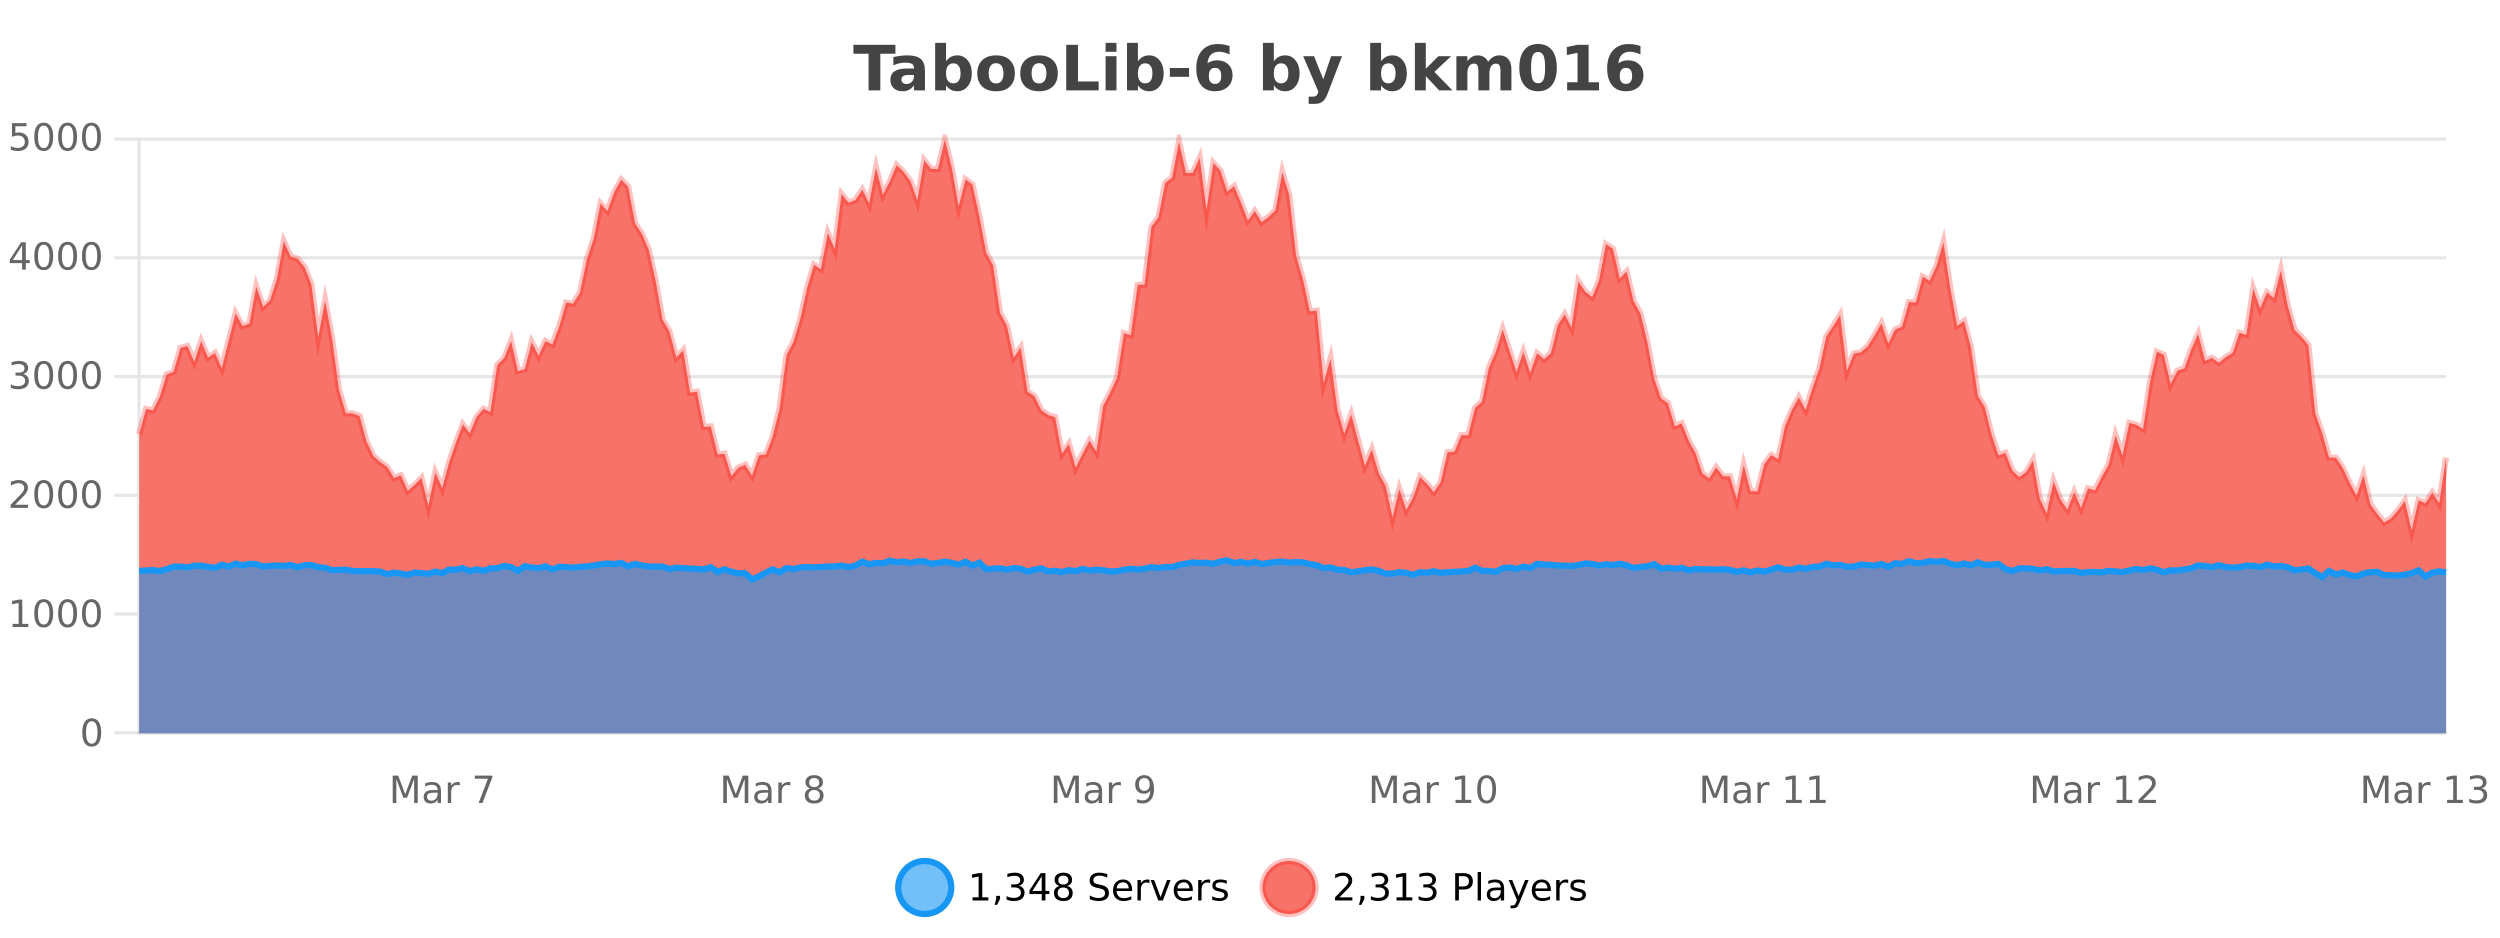 <?xml version="1.0" encoding="UTF-8"?>
<svg xmlns="http://www.w3.org/2000/svg" xmlns:xlink="http://www.w3.org/1999/xlink" width="800pt" height="300pt" viewBox="0 0 800 300" version="1.1">
<defs>
<clipPath id="clip1">
  <path d="M 259 263 L 333 263 L 333 300 L 259 300 Z M 259 263 "/>
</clipPath>
<clipPath id="clip2">
  <path d="M 375 263 L 450 263 L 450 300 L 375 300 Z M 375 263 "/>
</clipPath>
<clipPath id="clip3">
  <path d="M 44.539 44 L 782.75 44 L 782.75 234.602 L 44.539 234.602 Z M 44.539 44 "/>
</clipPath>
<clipPath id="clip4">
  <path d="M 43.539 43 L 783.75 43 L 783.75 199 L 43.539 199 Z M 43.539 43 "/>
</clipPath>
<clipPath id="clip5">
  <path d="M 44.539 179 L 782.75 179 L 782.75 234.602 L 44.539 234.602 Z M 44.539 179 "/>
</clipPath>
<clipPath id="clip6">
  <path d="M 43.539 151 L 783.75 151 L 783.75 214 L 43.539 214 Z M 43.539 151 "/>
</clipPath>
</defs>
<g id="surface1586771">
<rect x="0" y="0" width="800" height="300" style="fill:rgb(100%,100%,100%);fill-opacity:1;stroke:none;"/>
<path style="fill:none;stroke-width:1;stroke-linecap:butt;stroke-linejoin:miter;stroke:rgb(0%,0%,0%);stroke-opacity:0.098;stroke-miterlimit:10;" d="M 45 234.5 L 782.75 234.5 "/>
<path style="fill:none;stroke-width:1;stroke-linecap:butt;stroke-linejoin:miter;stroke:rgb(0%,0%,0%);stroke-opacity:0.098;stroke-miterlimit:10;" d="M 36.539 234.5 L 44 234.5 "/>
<path style="fill:none;stroke-width:1;stroke-linecap:butt;stroke-linejoin:miter;stroke:rgb(0%,0%,0%);stroke-opacity:0.098;stroke-miterlimit:10;" d="M 45 196.5 L 782.75 196.5 "/>
<path style="fill:none;stroke-width:1;stroke-linecap:butt;stroke-linejoin:miter;stroke:rgb(0%,0%,0%);stroke-opacity:0.098;stroke-miterlimit:10;" d="M 36.539 196.5 L 44 196.5 "/>
<path style="fill:none;stroke-width:1;stroke-linecap:butt;stroke-linejoin:miter;stroke:rgb(0%,0%,0%);stroke-opacity:0.098;stroke-miterlimit:10;" d="M 45 158.5 L 782.75 158.5 "/>
<path style="fill:none;stroke-width:1;stroke-linecap:butt;stroke-linejoin:miter;stroke:rgb(0%,0%,0%);stroke-opacity:0.098;stroke-miterlimit:10;" d="M 36.539 158.5 L 44 158.5 "/>
<path style="fill:none;stroke-width:1;stroke-linecap:butt;stroke-linejoin:miter;stroke:rgb(0%,0%,0%);stroke-opacity:0.098;stroke-miterlimit:10;" d="M 45 120.5 L 782.75 120.5 "/>
<path style="fill:none;stroke-width:1;stroke-linecap:butt;stroke-linejoin:miter;stroke:rgb(0%,0%,0%);stroke-opacity:0.098;stroke-miterlimit:10;" d="M 36.539 120.5 L 44 120.5 "/>
<path style="fill:none;stroke-width:1;stroke-linecap:butt;stroke-linejoin:miter;stroke:rgb(0%,0%,0%);stroke-opacity:0.098;stroke-miterlimit:10;" d="M 45 82.5 L 782.75 82.5 "/>
<path style="fill:none;stroke-width:1;stroke-linecap:butt;stroke-linejoin:miter;stroke:rgb(0%,0%,0%);stroke-opacity:0.098;stroke-miterlimit:10;" d="M 36.539 82.5 L 44 82.5 "/>
<path style="fill:none;stroke-width:1;stroke-linecap:butt;stroke-linejoin:miter;stroke:rgb(0%,0%,0%);stroke-opacity:0.098;stroke-miterlimit:10;" d="M 45 44.5 L 782.75 44.5 "/>
<path style="fill:none;stroke-width:1;stroke-linecap:butt;stroke-linejoin:miter;stroke:rgb(0%,0%,0%);stroke-opacity:0.098;stroke-miterlimit:10;" d="M 36.539 44.5 L 44 44.5 "/>
<path style=" stroke:none;fill-rule:nonzero;fill:rgb(9.02%,58.824%,95.294%);fill-opacity:0.6;" d="M 304.402 284 C 304.402 288.688 300.605 292.484 295.918 292.484 C 291.234 292.484 287.434 288.688 287.434 284 C 287.434 279.312 291.234 275.516 295.918 275.516 C 300.605 275.516 304.402 279.312 304.402 284 Z M 304.402 284 "/>
<g clip-path="url(#clip1)" clip-rule="nonzero">
<path style="fill:none;stroke-width:2;stroke-linecap:butt;stroke-linejoin:miter;stroke:rgb(9.02%,58.824%,95.294%);stroke-opacity:1;stroke-miterlimit:10;" d="M 304.402 284 C 304.402 288.688 300.605 292.484 295.918 292.484 C 291.234 292.484 287.434 288.688 287.434 284 C 287.434 279.312 291.234 275.516 295.918 275.516 C 300.605 275.516 304.402 279.312 304.402 284 Z M 304.402 284 "/>
</g>
<path style=" stroke:none;fill-rule:nonzero;fill:rgb(0%,0%,0%);fill-opacity:1;" d="M 311.219 287.156 L 313.156 287.156 L 313.156 280.484 L 311.047 280.906 L 311.047 279.828 L 313.141 279.406 L 314.328 279.406 L 314.328 287.156 L 316.266 287.156 L 316.266 288.156 L 311.219 288.156 Z M 318.773 286.672 L 320.008 286.672 L 320.008 287.672 L 319.055 289.547 L 318.289 289.547 L 318.773 287.672 Z M 326.055 283.438 C 326.617 283.562 327.055 283.82 327.367 284.203 C 327.688 284.578 327.852 285.047 327.852 285.609 C 327.852 286.477 327.555 287.148 326.961 287.625 C 326.367 288.094 325.523 288.328 324.43 288.328 C 324.062 288.328 323.684 288.289 323.289 288.219 C 322.902 288.148 322.508 288.039 322.102 287.891 L 322.102 286.75 C 322.422 286.938 322.777 287.086 323.164 287.188 C 323.559 287.281 323.969 287.328 324.398 287.328 C 325.137 287.328 325.699 287.184 326.086 286.891 C 326.48 286.602 326.68 286.172 326.68 285.609 C 326.68 285.102 326.496 284.699 326.133 284.406 C 325.766 284.117 325.266 283.969 324.633 283.969 L 323.602 283.969 L 323.602 283 L 324.68 283 C 325.25 283 325.695 282.887 326.008 282.656 C 326.32 282.418 326.477 282.078 326.477 281.641 C 326.477 281.195 326.312 280.852 325.992 280.609 C 325.68 280.371 325.227 280.25 324.633 280.25 C 324.297 280.25 323.945 280.289 323.57 280.359 C 323.203 280.422 322.797 280.527 322.352 280.672 L 322.352 279.625 C 322.809 279.5 323.23 279.406 323.617 279.344 C 324.012 279.281 324.383 279.25 324.727 279.25 C 325.633 279.25 326.344 279.453 326.867 279.859 C 327.387 280.266 327.648 280.82 327.648 281.516 C 327.648 282.008 327.508 282.418 327.227 282.75 C 326.953 283.086 326.562 283.312 326.055 283.438 Z M 333.348 280.438 L 330.363 285.109 L 333.348 285.109 Z M 333.035 279.406 L 334.535 279.406 L 334.535 285.109 L 335.785 285.109 L 335.785 286.094 L 334.535 286.094 L 334.535 288.156 L 333.348 288.156 L 333.348 286.094 L 329.41 286.094 L 329.41 284.953 Z M 340.266 284 C 339.703 284 339.258 284.152 338.938 284.453 C 338.613 284.758 338.453 285.168 338.453 285.688 C 338.453 286.219 338.613 286.637 338.938 286.938 C 339.258 287.242 339.703 287.391 340.266 287.391 C 340.828 287.391 341.27 287.242 341.594 286.938 C 341.914 286.637 342.078 286.219 342.078 285.688 C 342.078 285.168 341.914 284.758 341.594 284.453 C 341.281 284.152 340.836 284 340.266 284 Z M 339.078 283.5 C 338.578 283.375 338.18 283.141 337.891 282.797 C 337.609 282.445 337.469 282.016 337.469 281.516 C 337.469 280.82 337.719 280.266 338.219 279.859 C 338.719 279.453 339.398 279.25 340.266 279.25 C 341.141 279.25 341.82 279.453 342.312 279.859 C 342.812 280.266 343.062 280.82 343.062 281.516 C 343.062 282.016 342.922 282.445 342.641 282.797 C 342.359 283.141 341.961 283.375 341.453 283.5 C 342.023 283.637 342.469 283.898 342.781 284.281 C 343.102 284.668 343.266 285.137 343.266 285.688 C 343.266 286.543 343.004 287.199 342.484 287.656 C 341.973 288.105 341.234 288.328 340.266 288.328 C 339.305 288.328 338.566 288.105 338.047 287.656 C 337.523 287.199 337.266 286.543 337.266 285.688 C 337.266 285.137 337.426 284.668 337.75 284.281 C 338.07 283.898 338.516 283.637 339.078 283.5 Z M 338.656 281.625 C 338.656 282.086 338.797 282.438 339.078 282.688 C 339.359 282.938 339.754 283.062 340.266 283.062 C 340.773 283.062 341.172 282.938 341.453 282.688 C 341.742 282.438 341.891 282.086 341.891 281.625 C 341.891 281.18 341.742 280.828 341.453 280.578 C 341.172 280.32 340.773 280.188 340.266 280.188 C 339.754 280.188 339.359 280.32 339.078 280.578 C 338.797 280.828 338.656 281.18 338.656 281.625 Z M 354.32 279.688 L 354.32 280.844 C 353.871 280.637 353.445 280.48 353.039 280.375 C 352.641 280.262 352.262 280.203 351.898 280.203 C 351.25 280.203 350.75 280.328 350.398 280.578 C 350.055 280.828 349.883 281.188 349.883 281.656 C 349.883 282.043 349.996 282.336 350.227 282.531 C 350.453 282.73 350.898 282.887 351.555 283 L 352.258 283.156 C 353.141 283.324 353.793 283.621 354.211 284.047 C 354.637 284.465 354.852 285.027 354.852 285.734 C 354.852 286.59 354.562 287.234 353.992 287.672 C 353.43 288.109 352.594 288.328 351.492 288.328 C 351.086 288.328 350.648 288.281 350.18 288.188 C 349.711 288.094 349.227 287.953 348.727 287.766 L 348.727 286.547 C 349.203 286.82 349.672 287.023 350.133 287.156 C 350.602 287.293 351.055 287.359 351.492 287.359 C 352.168 287.359 352.688 287.23 353.055 286.969 C 353.43 286.699 353.617 286.32 353.617 285.828 C 353.617 285.402 353.48 285.07 353.211 284.828 C 352.949 284.578 352.516 284.398 351.914 284.281 L 351.195 284.141 C 350.309 283.965 349.668 283.688 349.273 283.312 C 348.887 282.938 348.695 282.418 348.695 281.75 C 348.695 280.969 348.965 280.359 349.508 279.922 C 350.047 279.477 350.797 279.25 351.758 279.25 C 352.172 279.25 352.59 279.289 353.008 279.359 C 353.434 279.434 353.871 279.543 354.32 279.688 Z M 362.266 284.609 L 362.266 285.125 L 357.297 285.125 C 357.348 285.875 357.57 286.445 357.969 286.828 C 358.375 287.215 358.93 287.406 359.641 287.406 C 360.055 287.406 360.457 287.359 360.844 287.266 C 361.238 287.164 361.629 287.008 362.016 286.797 L 362.016 287.828 C 361.617 287.984 361.219 288.105 360.812 288.188 C 360.406 288.281 359.992 288.328 359.578 288.328 C 358.535 288.328 357.707 288.027 357.094 287.422 C 356.477 286.809 356.172 285.98 356.172 284.938 C 356.172 283.867 356.461 283.016 357.047 282.391 C 357.629 281.758 358.41 281.438 359.391 281.438 C 360.273 281.438 360.973 281.727 361.484 282.297 C 362.004 282.859 362.266 283.633 362.266 284.609 Z M 361.188 284.281 C 361.176 283.699 361.008 283.23 360.688 282.875 C 360.363 282.523 359.938 282.344 359.406 282.344 C 358.801 282.344 358.316 282.516 357.953 282.859 C 357.598 283.203 357.395 283.684 357.344 284.297 Z M 367.836 282.594 C 367.711 282.531 367.574 282.484 367.43 282.453 C 367.293 282.414 367.137 282.391 366.961 282.391 C 366.355 282.391 365.887 282.59 365.555 282.984 C 365.23 283.383 365.07 283.953 365.07 284.703 L 365.07 288.156 L 363.992 288.156 L 363.992 281.594 L 365.07 281.594 L 365.07 282.609 C 365.297 282.215 365.594 281.922 365.961 281.734 C 366.324 281.539 366.766 281.438 367.289 281.438 C 367.359 281.438 367.438 281.445 367.523 281.453 C 367.617 281.465 367.715 281.48 367.82 281.5 Z M 368.195 281.594 L 369.336 281.594 L 371.383 287.094 L 373.445 281.594 L 374.586 281.594 L 372.117 288.156 L 370.648 288.156 Z M 381.688 284.609 L 381.688 285.125 L 376.719 285.125 C 376.77 285.875 376.992 286.445 377.391 286.828 C 377.797 287.215 378.352 287.406 379.062 287.406 C 379.477 287.406 379.879 287.359 380.266 287.266 C 380.66 287.164 381.051 287.008 381.438 286.797 L 381.438 287.828 C 381.039 287.984 380.641 288.105 380.234 288.188 C 379.828 288.281 379.414 288.328 379 288.328 C 377.957 288.328 377.129 288.027 376.516 287.422 C 375.898 286.809 375.594 285.98 375.594 284.938 C 375.594 283.867 375.883 283.016 376.469 282.391 C 377.051 281.758 377.832 281.438 378.812 281.438 C 379.695 281.438 380.395 281.727 380.906 282.297 C 381.426 282.859 381.688 283.633 381.688 284.609 Z M 380.609 284.281 C 380.598 283.699 380.43 283.23 380.109 282.875 C 379.785 282.523 379.359 282.344 378.828 282.344 C 378.223 282.344 377.738 282.516 377.375 282.859 C 377.02 283.203 376.816 283.684 376.766 284.297 Z M 387.258 282.594 C 387.133 282.531 386.996 282.484 386.852 282.453 C 386.715 282.414 386.559 282.391 386.383 282.391 C 385.777 282.391 385.309 282.59 384.977 282.984 C 384.652 283.383 384.492 283.953 384.492 284.703 L 384.492 288.156 L 383.414 288.156 L 383.414 281.594 L 384.492 281.594 L 384.492 282.609 C 384.719 282.215 385.016 281.922 385.383 281.734 C 385.746 281.539 386.188 281.438 386.711 281.438 C 386.781 281.438 386.859 281.445 386.945 281.453 C 387.039 281.465 387.137 281.48 387.242 281.5 Z M 392.562 281.781 L 392.562 282.812 C 392.258 282.656 391.941 282.543 391.609 282.469 C 391.285 282.387 390.945 282.344 390.594 282.344 C 390.062 282.344 389.66 282.43 389.391 282.594 C 389.117 282.75 388.984 282.996 388.984 283.328 C 388.984 283.578 389.078 283.777 389.266 283.922 C 389.461 284.059 389.852 284.188 390.438 284.312 L 390.797 284.406 C 391.566 284.562 392.113 284.793 392.438 285.094 C 392.758 285.398 392.922 285.812 392.922 286.344 C 392.922 286.961 392.676 287.445 392.188 287.797 C 391.707 288.152 391.047 288.328 390.203 288.328 C 389.848 288.328 389.477 288.289 389.094 288.219 C 388.719 288.156 388.32 288.059 387.906 287.922 L 387.906 286.797 C 388.301 287.008 388.691 287.164 389.078 287.266 C 389.461 287.371 389.848 287.422 390.234 287.422 C 390.734 287.422 391.117 287.34 391.391 287.172 C 391.672 286.996 391.812 286.746 391.812 286.422 C 391.812 286.133 391.711 285.906 391.516 285.75 C 391.316 285.594 390.883 285.445 390.219 285.297 L 389.844 285.219 C 389.176 285.074 388.691 284.855 388.391 284.562 C 388.098 284.273 387.953 283.875 387.953 283.375 C 387.953 282.75 388.172 282.273 388.609 281.938 C 389.047 281.605 389.664 281.438 390.469 281.438 C 390.863 281.438 391.238 281.469 391.594 281.531 C 391.945 281.586 392.27 281.668 392.562 281.781 Z M 305.918 277.016 "/>
<path style=" stroke:none;fill-rule:nonzero;fill:rgb(96.863%,44.706%,40.784%);fill-opacity:1;" d="M 420.988 284 C 420.988 288.688 417.191 292.484 412.504 292.484 C 407.82 292.484 404.02 288.688 404.02 284 C 404.02 279.312 407.82 275.516 412.504 275.516 C 417.191 275.516 420.988 279.312 420.988 284 Z M 420.988 284 "/>
<g clip-path="url(#clip2)" clip-rule="nonzero">
<path style="fill:none;stroke-width:2;stroke-linecap:butt;stroke-linejoin:miter;stroke:rgb(100%,4.706%,0%);stroke-opacity:0.247;stroke-miterlimit:10;" d="M 420.988 284 C 420.988 288.688 417.191 292.484 412.504 292.484 C 407.82 292.484 404.02 288.688 404.02 284 C 404.02 279.312 407.82 275.516 412.504 275.516 C 417.191 275.516 420.988 279.312 420.988 284 Z M 420.988 284 "/>
</g>
<path style=" stroke:none;fill-rule:nonzero;fill:rgb(0%,0%,0%);fill-opacity:1;" d="M 428.617 287.156 L 432.758 287.156 L 432.758 288.156 L 427.195 288.156 L 427.195 287.156 C 427.641 286.699 428.25 286.078 429.023 285.297 C 429.805 284.508 430.293 283.996 430.492 283.766 C 430.875 283.352 431.141 282.996 431.289 282.703 C 431.445 282.402 431.523 282.109 431.523 281.828 C 431.523 281.359 431.355 280.98 431.023 280.688 C 430.699 280.398 430.277 280.25 429.758 280.25 C 429.383 280.25 428.984 280.312 428.57 280.438 C 428.164 280.562 427.727 280.762 427.258 281.031 L 427.258 279.828 C 427.734 279.641 428.18 279.5 428.586 279.406 C 429 279.305 429.383 279.25 429.727 279.25 C 430.633 279.25 431.355 279.48 431.898 279.938 C 432.438 280.387 432.711 280.992 432.711 281.75 C 432.711 282.105 432.641 282.445 432.508 282.766 C 432.371 283.09 432.125 283.469 431.773 283.906 C 431.668 284.023 431.355 284.352 430.836 284.891 C 430.312 285.434 429.574 286.188 428.617 287.156 Z M 435.359 286.672 L 436.594 286.672 L 436.594 287.672 L 435.641 289.547 L 434.875 289.547 L 435.359 287.672 Z M 442.641 283.438 C 443.203 283.562 443.641 283.82 443.953 284.203 C 444.273 284.578 444.438 285.047 444.438 285.609 C 444.438 286.477 444.141 287.148 443.547 287.625 C 442.953 288.094 442.109 288.328 441.016 288.328 C 440.648 288.328 440.27 288.289 439.875 288.219 C 439.488 288.148 439.094 288.039 438.688 287.891 L 438.688 286.75 C 439.008 286.938 439.363 287.086 439.75 287.188 C 440.145 287.281 440.555 287.328 440.984 287.328 C 441.723 287.328 442.285 287.184 442.672 286.891 C 443.066 286.602 443.266 286.172 443.266 285.609 C 443.266 285.102 443.082 284.699 442.719 284.406 C 442.352 284.117 441.852 283.969 441.219 283.969 L 440.188 283.969 L 440.188 283 L 441.266 283 C 441.836 283 442.281 282.887 442.594 282.656 C 442.906 282.418 443.062 282.078 443.062 281.641 C 443.062 281.195 442.898 280.852 442.578 280.609 C 442.266 280.371 441.812 280.25 441.219 280.25 C 440.883 280.25 440.531 280.289 440.156 280.359 C 439.789 280.422 439.383 280.527 438.938 280.672 L 438.938 279.625 C 439.395 279.5 439.816 279.406 440.203 279.344 C 440.598 279.281 440.969 279.25 441.312 279.25 C 442.219 279.25 442.93 279.453 443.453 279.859 C 443.973 280.266 444.234 280.82 444.234 281.516 C 444.234 282.008 444.094 282.418 443.812 282.75 C 443.539 283.086 443.148 283.312 442.641 283.438 Z M 446.887 287.156 L 448.824 287.156 L 448.824 280.484 L 446.715 280.906 L 446.715 279.828 L 448.809 279.406 L 449.996 279.406 L 449.996 287.156 L 451.934 287.156 L 451.934 288.156 L 446.887 288.156 Z M 457.914 283.438 C 458.477 283.562 458.914 283.82 459.227 284.203 C 459.547 284.578 459.711 285.047 459.711 285.609 C 459.711 286.477 459.414 287.148 458.82 287.625 C 458.227 288.094 457.383 288.328 456.289 288.328 C 455.922 288.328 455.543 288.289 455.148 288.219 C 454.762 288.148 454.367 288.039 453.961 287.891 L 453.961 286.75 C 454.281 286.938 454.637 287.086 455.023 287.188 C 455.418 287.281 455.828 287.328 456.258 287.328 C 456.996 287.328 457.559 287.184 457.945 286.891 C 458.34 286.602 458.539 286.172 458.539 285.609 C 458.539 285.102 458.355 284.699 457.992 284.406 C 457.625 284.117 457.125 283.969 456.492 283.969 L 455.461 283.969 L 455.461 283 L 456.539 283 C 457.109 283 457.555 282.887 457.867 282.656 C 458.18 282.418 458.336 282.078 458.336 281.641 C 458.336 281.195 458.172 280.852 457.852 280.609 C 457.539 280.371 457.086 280.25 456.492 280.25 C 456.156 280.25 455.805 280.289 455.43 280.359 C 455.062 280.422 454.656 280.527 454.211 280.672 L 454.211 279.625 C 454.668 279.5 455.09 279.406 455.477 279.344 C 455.871 279.281 456.242 279.25 456.586 279.25 C 457.492 279.25 458.203 279.453 458.727 279.859 C 459.246 280.266 459.508 280.82 459.508 281.516 C 459.508 282.008 459.367 282.418 459.086 282.75 C 458.812 283.086 458.422 283.312 457.914 283.438 Z M 466.844 280.375 L 466.844 283.672 L 468.328 283.672 C 468.879 283.672 469.305 283.531 469.609 283.25 C 469.91 282.961 470.062 282.547 470.062 282.016 C 470.062 281.496 469.91 281.094 469.609 280.812 C 469.305 280.523 468.879 280.375 468.328 280.375 Z M 465.656 279.406 L 468.328 279.406 C 469.316 279.406 470.062 279.633 470.562 280.078 C 471.062 280.516 471.312 281.164 471.312 282.016 C 471.312 282.883 471.062 283.539 470.562 283.984 C 470.062 284.422 469.316 284.641 468.328 284.641 L 466.844 284.641 L 466.844 288.156 L 465.656 288.156 Z M 472.848 279.031 L 473.926 279.031 L 473.926 288.156 L 472.848 288.156 Z M 479.164 284.859 C 478.297 284.859 477.695 284.961 477.352 285.156 C 477.016 285.355 476.852 285.695 476.852 286.172 C 476.852 286.559 476.977 286.867 477.227 287.094 C 477.484 287.312 477.828 287.422 478.258 287.422 C 478.859 287.422 479.34 287.215 479.695 286.797 C 480.059 286.371 480.242 285.805 480.242 285.094 L 480.242 284.859 Z M 481.32 284.406 L 481.32 288.156 L 480.242 288.156 L 480.242 287.156 C 479.992 287.555 479.684 287.852 479.32 288.047 C 478.953 288.234 478.508 288.328 477.977 288.328 C 477.297 288.328 476.762 288.141 476.367 287.766 C 475.969 287.383 475.773 286.875 475.773 286.25 C 475.773 285.512 476.016 284.953 476.508 284.578 C 477.008 284.203 477.746 284.016 478.727 284.016 L 480.242 284.016 L 480.242 283.906 C 480.242 283.406 480.074 283.023 479.742 282.75 C 479.418 282.48 478.965 282.344 478.383 282.344 C 478.008 282.344 477.637 282.391 477.273 282.484 C 476.918 282.578 476.578 282.715 476.258 282.891 L 476.258 281.891 C 476.652 281.734 477.031 281.621 477.398 281.547 C 477.773 281.477 478.137 281.438 478.492 281.438 C 479.438 281.438 480.148 281.684 480.617 282.172 C 481.086 282.664 481.32 283.406 481.32 284.406 Z M 486.27 288.766 C 485.965 289.547 485.668 290.055 485.379 290.297 C 485.086 290.535 484.699 290.656 484.223 290.656 L 483.363 290.656 L 483.363 289.75 L 483.988 289.75 C 484.289 289.75 484.52 289.676 484.676 289.531 C 484.84 289.395 485.023 289.066 485.223 288.547 L 485.426 288.047 L 482.77 281.594 L 483.91 281.594 L 485.957 286.719 L 488.02 281.594 L 489.16 281.594 Z M 496.262 284.609 L 496.262 285.125 L 491.293 285.125 C 491.344 285.875 491.566 286.445 491.965 286.828 C 492.371 287.215 492.926 287.406 493.637 287.406 C 494.051 287.406 494.453 287.359 494.84 287.266 C 495.234 287.164 495.625 287.008 496.012 286.797 L 496.012 287.828 C 495.613 287.984 495.215 288.105 494.809 288.188 C 494.402 288.281 493.988 288.328 493.574 288.328 C 492.531 288.328 491.703 288.027 491.09 287.422 C 490.473 286.809 490.168 285.98 490.168 284.938 C 490.168 283.867 490.457 283.016 491.043 282.391 C 491.625 281.758 492.406 281.438 493.387 281.438 C 494.27 281.438 494.969 281.727 495.48 282.297 C 496 282.859 496.262 283.633 496.262 284.609 Z M 495.184 284.281 C 495.172 283.699 495.004 283.23 494.684 282.875 C 494.359 282.523 493.934 282.344 493.402 282.344 C 492.797 282.344 492.312 282.516 491.949 282.859 C 491.594 283.203 491.391 283.684 491.34 284.297 Z M 501.832 282.594 C 501.707 282.531 501.57 282.484 501.426 282.453 C 501.289 282.414 501.133 282.391 500.957 282.391 C 500.352 282.391 499.883 282.59 499.551 282.984 C 499.227 283.383 499.066 283.953 499.066 284.703 L 499.066 288.156 L 497.988 288.156 L 497.988 281.594 L 499.066 281.594 L 499.066 282.609 C 499.293 282.215 499.59 281.922 499.957 281.734 C 500.32 281.539 500.762 281.438 501.285 281.438 C 501.355 281.438 501.434 281.445 501.52 281.453 C 501.613 281.465 501.711 281.48 501.816 281.5 Z M 507.141 281.781 L 507.141 282.812 C 506.836 282.656 506.52 282.543 506.188 282.469 C 505.863 282.387 505.523 282.344 505.172 282.344 C 504.641 282.344 504.238 282.43 503.969 282.594 C 503.695 282.75 503.562 282.996 503.562 283.328 C 503.562 283.578 503.656 283.777 503.844 283.922 C 504.039 284.059 504.43 284.188 505.016 284.312 L 505.375 284.406 C 506.145 284.562 506.691 284.793 507.016 285.094 C 507.336 285.398 507.5 285.812 507.5 286.344 C 507.5 286.961 507.254 287.445 506.766 287.797 C 506.285 288.152 505.625 288.328 504.781 288.328 C 504.426 288.328 504.055 288.289 503.672 288.219 C 503.297 288.156 502.898 288.059 502.484 287.922 L 502.484 286.797 C 502.879 287.008 503.27 287.164 503.656 287.266 C 504.039 287.371 504.426 287.422 504.812 287.422 C 505.312 287.422 505.695 287.34 505.969 287.172 C 506.25 286.996 506.391 286.746 506.391 286.422 C 506.391 286.133 506.289 285.906 506.094 285.75 C 505.895 285.594 505.461 285.445 504.797 285.297 L 504.422 285.219 C 503.754 285.074 503.27 284.855 502.969 284.562 C 502.676 284.273 502.531 283.875 502.531 283.375 C 502.531 282.75 502.75 282.273 503.188 281.938 C 503.625 281.605 504.242 281.438 505.047 281.438 C 505.441 281.438 505.816 281.469 506.172 281.531 C 506.523 281.586 506.848 281.668 507.141 281.781 Z M 422.504 277.016 "/>
<path style=" stroke:none;fill-rule:nonzero;fill:rgb(26.667%,26.667%,26.667%);fill-opacity:1;" d="M 273.094 14.344 L 286.531 14.344 L 286.531 17.188 L 281.703 17.188 L 281.703 28.922 L 277.938 28.922 L 277.938 17.188 L 273.094 17.188 Z M 290.641 24 C 289.91 24 289.363 24.125 289 24.375 C 288.633 24.617 288.453 24.98 288.453 25.469 C 288.453 25.906 288.598 26.25 288.891 26.5 C 289.191 26.75 289.602 26.875 290.125 26.875 C 290.781 26.875 291.332 26.641 291.781 26.172 C 292.238 25.703 292.469 25.117 292.469 24.406 L 292.469 24 Z M 295.984 22.688 L 295.984 28.922 L 292.469 28.922 L 292.469 27.297 C 292 27.965 291.469 28.449 290.875 28.75 C 290.289 29.051 289.578 29.203 288.734 29.203 C 287.609 29.203 286.691 28.875 285.984 28.219 C 285.273 27.555 284.922 26.695 284.922 25.641 C 284.922 24.359 285.359 23.422 286.234 22.828 C 287.117 22.227 288.508 21.922 290.406 21.922 L 292.469 21.922 L 292.469 21.641 C 292.469 21.09 292.25 20.688 291.812 20.438 C 291.375 20.18 290.691 20.047 289.766 20.047 C 289.016 20.047 288.316 20.125 287.672 20.281 C 287.023 20.43 286.426 20.648 285.875 20.938 L 285.875 18.281 C 286.625 18.094 287.375 17.953 288.125 17.859 C 288.883 17.766 289.645 17.719 290.406 17.719 C 292.375 17.719 293.797 18.109 294.672 18.891 C 295.547 19.664 295.984 20.93 295.984 22.688 Z M 305.062 26.672 C 305.812 26.672 306.383 26.402 306.781 25.859 C 307.176 25.309 307.375 24.512 307.375 23.469 C 307.375 22.43 307.176 21.637 306.781 21.094 C 306.383 20.543 305.812 20.266 305.062 20.266 C 304.312 20.266 303.734 20.543 303.328 21.094 C 302.93 21.637 302.734 22.43 302.734 23.469 C 302.734 24.5 302.93 25.293 303.328 25.844 C 303.734 26.398 304.312 26.672 305.062 26.672 Z M 302.734 19.578 C 303.223 18.945 303.758 18.477 304.344 18.172 C 304.926 17.871 305.598 17.719 306.359 17.719 C 307.711 17.719 308.82 18.258 309.688 19.328 C 310.551 20.402 310.984 21.781 310.984 23.469 C 310.984 25.148 310.551 26.523 309.688 27.594 C 308.82 28.668 307.711 29.203 306.359 29.203 C 305.598 29.203 304.926 29.051 304.344 28.75 C 303.758 28.449 303.223 27.98 302.734 27.344 L 302.734 28.922 L 299.25 28.922 L 299.25 13.719 L 302.734 13.719 Z M 318.766 20.219 C 317.984 20.219 317.391 20.5 316.984 21.062 C 316.578 21.617 316.375 22.418 316.375 23.469 C 316.375 24.512 316.578 25.312 316.984 25.875 C 317.391 26.43 317.984 26.703 318.766 26.703 C 319.523 26.703 320.102 26.43 320.5 25.875 C 320.906 25.312 321.109 24.512 321.109 23.469 C 321.109 22.418 320.906 21.617 320.5 21.062 C 320.102 20.5 319.523 20.219 318.766 20.219 Z M 318.766 17.719 C 320.641 17.719 322.102 18.23 323.156 19.25 C 324.219 20.262 324.75 21.668 324.75 23.469 C 324.75 25.262 324.219 26.668 323.156 27.688 C 322.102 28.699 320.641 29.203 318.766 29.203 C 316.867 29.203 315.391 28.699 314.328 27.688 C 313.266 26.668 312.734 25.262 312.734 23.469 C 312.734 21.668 313.266 20.262 314.328 19.25 C 315.391 18.23 316.867 17.719 318.766 17.719 Z M 332.508 20.219 C 331.727 20.219 331.133 20.5 330.727 21.062 C 330.32 21.617 330.117 22.418 330.117 23.469 C 330.117 24.512 330.32 25.312 330.727 25.875 C 331.133 26.43 331.727 26.703 332.508 26.703 C 333.266 26.703 333.844 26.43 334.242 25.875 C 334.648 25.312 334.852 24.512 334.852 23.469 C 334.852 22.418 334.648 21.617 334.242 21.062 C 333.844 20.5 333.266 20.219 332.508 20.219 Z M 332.508 17.719 C 334.383 17.719 335.844 18.23 336.898 19.25 C 337.961 20.262 338.492 21.668 338.492 23.469 C 338.492 25.262 337.961 26.668 336.898 27.688 C 335.844 28.699 334.383 29.203 332.508 29.203 C 330.609 29.203 329.133 28.699 328.07 27.688 C 327.008 26.668 326.477 25.262 326.477 23.469 C 326.477 21.668 327.008 20.262 328.07 19.25 C 329.133 18.23 330.609 17.719 332.508 17.719 Z M 341.203 14.344 L 344.953 14.344 L 344.953 26.078 L 351.562 26.078 L 351.562 28.922 L 341.203 28.922 Z M 353.789 17.984 L 357.273 17.984 L 357.273 28.922 L 353.789 28.922 Z M 353.789 13.719 L 357.273 13.719 L 357.273 16.578 L 353.789 16.578 Z M 366.457 26.672 C 367.207 26.672 367.777 26.402 368.176 25.859 C 368.57 25.309 368.77 24.512 368.77 23.469 C 368.77 22.43 368.57 21.637 368.176 21.094 C 367.777 20.543 367.207 20.266 366.457 20.266 C 365.707 20.266 365.129 20.543 364.723 21.094 C 364.324 21.637 364.129 22.43 364.129 23.469 C 364.129 24.5 364.324 25.293 364.723 25.844 C 365.129 26.398 365.707 26.672 366.457 26.672 Z M 364.129 19.578 C 364.617 18.945 365.152 18.477 365.738 18.172 C 366.32 17.871 366.992 17.719 367.754 17.719 C 369.105 17.719 370.215 18.258 371.082 19.328 C 371.945 20.402 372.379 21.781 372.379 23.469 C 372.379 25.148 371.945 26.523 371.082 27.594 C 370.215 28.668 369.105 29.203 367.754 29.203 C 366.992 29.203 366.32 29.051 365.738 28.75 C 365.152 28.449 364.617 27.98 364.129 27.344 L 364.129 28.922 L 360.645 28.922 L 360.645 13.719 L 364.129 13.719 Z M 374.352 21.75 L 380.492 21.75 L 380.492 24.578 L 374.352 24.578 Z M 388.809 21.719 C 388.152 21.719 387.656 21.934 387.324 22.359 C 387 22.789 386.84 23.43 386.84 24.281 C 386.84 25.137 387 25.777 387.324 26.203 C 387.656 26.633 388.152 26.844 388.809 26.844 C 389.473 26.844 389.969 26.633 390.293 26.203 C 390.625 25.777 390.793 25.137 390.793 24.281 C 390.793 23.43 390.625 22.789 390.293 22.359 C 389.969 21.934 389.473 21.719 388.809 21.719 Z M 393.465 14.719 L 393.465 17.422 C 392.84 17.133 392.25 16.918 391.699 16.781 C 391.156 16.637 390.625 16.562 390.105 16.562 C 388.988 16.562 388.121 16.875 387.496 17.5 C 386.871 18.117 386.504 19.039 386.402 20.266 C 386.828 19.945 387.293 19.703 387.793 19.547 C 388.293 19.383 388.84 19.297 389.434 19.297 C 390.922 19.297 392.125 19.734 393.043 20.609 C 393.957 21.484 394.418 22.625 394.418 24.031 C 394.418 25.594 393.906 26.852 392.887 27.797 C 391.863 28.734 390.496 29.203 388.777 29.203 C 386.879 29.203 385.41 28.562 384.371 27.281 C 383.328 26 382.809 24.188 382.809 21.844 C 382.809 19.438 383.418 17.547 384.637 16.172 C 385.855 14.789 387.52 14.094 389.637 14.094 C 390.301 14.094 390.949 14.148 391.574 14.25 C 392.207 14.355 392.84 14.512 393.465 14.719 Z M 409.953 26.672 C 410.703 26.672 411.273 26.402 411.672 25.859 C 412.066 25.309 412.266 24.512 412.266 23.469 C 412.266 22.43 412.066 21.637 411.672 21.094 C 411.273 20.543 410.703 20.266 409.953 20.266 C 409.203 20.266 408.625 20.543 408.219 21.094 C 407.82 21.637 407.625 22.43 407.625 23.469 C 407.625 24.5 407.82 25.293 408.219 25.844 C 408.625 26.398 409.203 26.672 409.953 26.672 Z M 407.625 19.578 C 408.113 18.945 408.648 18.477 409.234 18.172 C 409.816 17.871 410.488 17.719 411.25 17.719 C 412.602 17.719 413.711 18.258 414.578 19.328 C 415.441 20.402 415.875 21.781 415.875 23.469 C 415.875 25.148 415.441 26.523 414.578 27.594 C 413.711 28.668 412.602 29.203 411.25 29.203 C 410.488 29.203 409.816 29.051 409.234 28.75 C 408.648 28.449 408.113 27.98 407.625 27.344 L 407.625 28.922 L 404.141 28.922 L 404.141 13.719 L 407.625 13.719 Z M 417.02 17.984 L 420.504 17.984 L 423.457 25.406 L 425.957 17.984 L 429.441 17.984 L 424.848 29.953 C 424.387 31.172 423.848 32.02 423.223 32.5 C 422.605 32.988 421.801 33.234 420.801 33.234 L 418.77 33.234 L 418.77 30.938 L 419.863 30.938 C 420.457 30.938 420.887 30.844 421.16 30.656 C 421.43 30.469 421.637 30.129 421.785 29.641 L 421.895 29.344 Z M 444.27 26.672 C 445.02 26.672 445.59 26.402 445.988 25.859 C 446.383 25.309 446.582 24.512 446.582 23.469 C 446.582 22.43 446.383 21.637 445.988 21.094 C 445.59 20.543 445.02 20.266 444.27 20.266 C 443.52 20.266 442.941 20.543 442.535 21.094 C 442.137 21.637 441.941 22.43 441.941 23.469 C 441.941 24.5 442.137 25.293 442.535 25.844 C 442.941 26.398 443.52 26.672 444.27 26.672 Z M 441.941 19.578 C 442.43 18.945 442.965 18.477 443.551 18.172 C 444.133 17.871 444.805 17.719 445.566 17.719 C 446.918 17.719 448.027 18.258 448.895 19.328 C 449.758 20.402 450.191 21.781 450.191 23.469 C 450.191 25.148 449.758 26.523 448.895 27.594 C 448.027 28.668 446.918 29.203 445.566 29.203 C 444.805 29.203 444.133 29.051 443.551 28.75 C 442.965 28.449 442.43 27.98 441.941 27.344 L 441.941 28.922 L 438.457 28.922 L 438.457 13.719 L 441.941 13.719 Z M 452.773 13.719 L 456.258 13.719 L 456.258 22 L 460.289 17.984 L 464.352 17.984 L 459.008 23 L 464.773 28.922 L 460.523 28.922 L 456.258 24.359 L 456.258 28.922 L 452.773 28.922 Z M 476.199 19.797 C 476.645 19.121 477.172 18.605 477.777 18.25 C 478.391 17.898 479.062 17.719 479.793 17.719 C 481.043 17.719 481.996 18.109 482.652 18.891 C 483.316 19.664 483.652 20.789 483.652 22.266 L 483.652 28.922 L 480.137 28.922 L 480.137 23.219 C 480.137 23.137 480.137 23.047 480.137 22.953 C 480.145 22.859 480.152 22.73 480.152 22.562 C 480.152 21.793 480.035 21.234 479.809 20.891 C 479.578 20.539 479.207 20.359 478.699 20.359 C 478.043 20.359 477.531 20.637 477.168 21.188 C 476.801 21.73 476.613 22.516 476.605 23.547 L 476.605 28.922 L 473.09 28.922 L 473.09 23.219 C 473.09 22.012 472.984 21.234 472.777 20.891 C 472.566 20.539 472.199 20.359 471.668 20.359 C 470.988 20.359 470.469 20.637 470.105 21.188 C 469.738 21.73 469.559 22.516 469.559 23.547 L 469.559 28.922 L 466.043 28.922 L 466.043 17.984 L 469.559 17.984 L 469.559 19.578 C 469.996 18.965 470.488 18.5 471.043 18.188 C 471.594 17.875 472.207 17.719 472.887 17.719 C 473.637 17.719 474.301 17.902 474.887 18.266 C 475.469 18.633 475.906 19.141 476.199 19.797 Z M 494.43 21.609 C 494.43 19.789 494.258 18.508 493.914 17.766 C 493.57 17.016 492.996 16.641 492.195 16.641 C 491.383 16.641 490.805 17.016 490.461 17.766 C 490.117 18.508 489.945 19.789 489.945 21.609 C 489.945 23.453 490.117 24.758 490.461 25.516 C 490.805 26.266 491.383 26.641 492.195 26.641 C 492.996 26.641 493.57 26.266 493.914 25.516 C 494.258 24.758 494.43 23.453 494.43 21.609 Z M 498.18 21.641 C 498.18 24.059 497.656 25.922 496.617 27.234 C 495.574 28.547 494.102 29.203 492.195 29.203 C 490.266 29.203 488.781 28.547 487.742 27.234 C 486.699 25.922 486.18 24.059 486.18 21.641 C 486.18 19.227 486.699 17.359 487.742 16.047 C 488.781 14.734 490.266 14.078 492.195 14.078 C 494.102 14.078 495.574 14.734 496.617 16.047 C 497.656 17.359 498.18 19.227 498.18 21.641 Z M 501.484 26.328 L 504.812 26.328 L 504.812 16.906 L 501.391 17.609 L 501.391 15.047 L 504.781 14.344 L 508.359 14.344 L 508.359 26.328 L 511.688 26.328 L 511.688 28.922 L 501.484 28.922 Z M 520.293 21.719 C 519.637 21.719 519.141 21.934 518.809 22.359 C 518.484 22.789 518.324 23.43 518.324 24.281 C 518.324 25.137 518.484 25.777 518.809 26.203 C 519.141 26.633 519.637 26.844 520.293 26.844 C 520.957 26.844 521.453 26.633 521.777 26.203 C 522.109 25.777 522.277 25.137 522.277 24.281 C 522.277 23.43 522.109 22.789 521.777 22.359 C 521.453 21.934 520.957 21.719 520.293 21.719 Z M 524.949 14.719 L 524.949 17.422 C 524.324 17.133 523.734 16.918 523.184 16.781 C 522.641 16.637 522.109 16.562 521.59 16.562 C 520.473 16.562 519.605 16.875 518.98 17.5 C 518.355 18.117 517.988 19.039 517.887 20.266 C 518.312 19.945 518.777 19.703 519.277 19.547 C 519.777 19.383 520.324 19.297 520.918 19.297 C 522.406 19.297 523.609 19.734 524.527 20.609 C 525.441 21.484 525.902 22.625 525.902 24.031 C 525.902 25.594 525.391 26.852 524.371 27.797 C 523.348 28.734 521.98 29.203 520.262 29.203 C 518.363 29.203 516.895 28.562 515.855 27.281 C 514.812 26 514.293 24.188 514.293 21.844 C 514.293 19.438 514.902 17.547 516.121 16.172 C 517.34 14.789 519.004 14.094 521.121 14.094 C 521.785 14.094 522.434 14.148 523.059 14.25 C 523.691 14.355 524.324 14.512 524.949 14.719 Z M 273 10.359 "/>
<path style="fill:none;stroke-width:1;stroke-linecap:butt;stroke-linejoin:miter;stroke:rgb(0%,0%,0%);stroke-opacity:0.098;stroke-miterlimit:10;" d="M 44 234.5 L 783 234.5 "/>
<path style=" stroke:none;fill-rule:nonzero;fill:rgb(40%,40%,40%);fill-opacity:1;" d="M 125.668 248.203 L 127.434 248.203 L 129.668 254.156 L 131.918 248.203 L 133.684 248.203 L 133.684 256.953 L 132.527 256.953 L 132.527 249.266 L 130.262 255.266 L 129.074 255.266 L 126.824 249.266 L 126.824 256.953 L 125.668 256.953 Z M 138.961 253.656 C 138.094 253.656 137.492 253.758 137.148 253.953 C 136.812 254.152 136.648 254.492 136.648 254.969 C 136.648 255.355 136.773 255.664 137.023 255.891 C 137.281 256.109 137.625 256.219 138.055 256.219 C 138.656 256.219 139.137 256.012 139.492 255.594 C 139.855 255.168 140.039 254.602 140.039 253.891 L 140.039 253.656 Z M 141.117 253.203 L 141.117 256.953 L 140.039 256.953 L 140.039 255.953 C 139.789 256.352 139.48 256.648 139.117 256.844 C 138.75 257.031 138.305 257.125 137.773 257.125 C 137.094 257.125 136.559 256.938 136.164 256.562 C 135.766 256.18 135.57 255.672 135.57 255.047 C 135.57 254.309 135.812 253.75 136.305 253.375 C 136.805 253 137.543 252.812 138.523 252.812 L 140.039 252.812 L 140.039 252.703 C 140.039 252.203 139.871 251.82 139.539 251.547 C 139.215 251.277 138.762 251.141 138.18 251.141 C 137.805 251.141 137.434 251.188 137.07 251.281 C 136.715 251.375 136.375 251.512 136.055 251.688 L 136.055 250.688 C 136.449 250.531 136.828 250.418 137.195 250.344 C 137.57 250.273 137.934 250.234 138.289 250.234 C 139.234 250.234 139.945 250.48 140.414 250.969 C 140.883 251.461 141.117 252.203 141.117 253.203 Z M 147.141 251.391 C 147.016 251.328 146.879 251.281 146.734 251.25 C 146.598 251.211 146.441 251.188 146.266 251.188 C 145.66 251.188 145.191 251.387 144.859 251.781 C 144.535 252.18 144.375 252.75 144.375 253.5 L 144.375 256.953 L 143.297 256.953 L 143.297 250.391 L 144.375 250.391 L 144.375 251.406 C 144.602 251.012 144.898 250.719 145.266 250.531 C 145.629 250.336 146.07 250.234 146.594 250.234 C 146.664 250.234 146.742 250.242 146.828 250.25 C 146.922 250.262 147.02 250.277 147.125 250.297 Z M 151.938 248.203 L 157.562 248.203 L 157.562 248.703 L 154.391 256.953 L 153.156 256.953 L 156.141 249.203 L 151.938 249.203 Z M 124.496 245.816 "/>
<path style=" stroke:none;fill-rule:nonzero;fill:rgb(40%,40%,40%);fill-opacity:1;" d="M 231.441 248.203 L 233.207 248.203 L 235.441 254.156 L 237.691 248.203 L 239.457 248.203 L 239.457 256.953 L 238.301 256.953 L 238.301 249.266 L 236.035 255.266 L 234.848 255.266 L 232.598 249.266 L 232.598 256.953 L 231.441 256.953 Z M 244.734 253.656 C 243.867 253.656 243.266 253.758 242.922 253.953 C 242.586 254.152 242.422 254.492 242.422 254.969 C 242.422 255.355 242.547 255.664 242.797 255.891 C 243.055 256.109 243.398 256.219 243.828 256.219 C 244.43 256.219 244.91 256.012 245.266 255.594 C 245.629 255.168 245.812 254.602 245.812 253.891 L 245.812 253.656 Z M 246.891 253.203 L 246.891 256.953 L 245.812 256.953 L 245.812 255.953 C 245.562 256.352 245.254 256.648 244.891 256.844 C 244.523 257.031 244.078 257.125 243.547 257.125 C 242.867 257.125 242.332 256.938 241.938 256.562 C 241.539 256.18 241.344 255.672 241.344 255.047 C 241.344 254.309 241.586 253.75 242.078 253.375 C 242.578 253 243.316 252.812 244.297 252.812 L 245.812 252.812 L 245.812 252.703 C 245.812 252.203 245.645 251.82 245.312 251.547 C 244.988 251.277 244.535 251.141 243.953 251.141 C 243.578 251.141 243.207 251.188 242.844 251.281 C 242.488 251.375 242.148 251.512 241.828 251.688 L 241.828 250.688 C 242.223 250.531 242.602 250.418 242.969 250.344 C 243.344 250.273 243.707 250.234 244.062 250.234 C 245.008 250.234 245.719 250.48 246.188 250.969 C 246.656 251.461 246.891 252.203 246.891 253.203 Z M 252.914 251.391 C 252.789 251.328 252.652 251.281 252.508 251.25 C 252.371 251.211 252.215 251.188 252.039 251.188 C 251.434 251.188 250.965 251.387 250.633 251.781 C 250.309 252.18 250.148 252.75 250.148 253.5 L 250.148 256.953 L 249.07 256.953 L 249.07 250.391 L 250.148 250.391 L 250.148 251.406 C 250.375 251.012 250.672 250.719 251.039 250.531 C 251.402 250.336 251.844 250.234 252.367 250.234 C 252.438 250.234 252.516 250.242 252.602 250.25 C 252.695 250.262 252.793 250.277 252.898 250.297 Z M 260.539 252.797 C 259.977 252.797 259.531 252.949 259.211 253.25 C 258.887 253.555 258.727 253.965 258.727 254.484 C 258.727 255.016 258.887 255.434 259.211 255.734 C 259.531 256.039 259.977 256.188 260.539 256.188 C 261.102 256.188 261.543 256.039 261.867 255.734 C 262.188 255.434 262.352 255.016 262.352 254.484 C 262.352 253.965 262.188 253.555 261.867 253.25 C 261.555 252.949 261.109 252.797 260.539 252.797 Z M 259.352 252.297 C 258.852 252.172 258.453 251.938 258.164 251.594 C 257.883 251.242 257.742 250.812 257.742 250.312 C 257.742 249.617 257.992 249.062 258.492 248.656 C 258.992 248.25 259.672 248.047 260.539 248.047 C 261.414 248.047 262.094 248.25 262.586 248.656 C 263.086 249.062 263.336 249.617 263.336 250.312 C 263.336 250.812 263.195 251.242 262.914 251.594 C 262.633 251.938 262.234 252.172 261.727 252.297 C 262.297 252.434 262.742 252.695 263.055 253.078 C 263.375 253.465 263.539 253.934 263.539 254.484 C 263.539 255.34 263.277 255.996 262.758 256.453 C 262.246 256.902 261.508 257.125 260.539 257.125 C 259.578 257.125 258.84 256.902 258.32 256.453 C 257.797 255.996 257.539 255.34 257.539 254.484 C 257.539 253.934 257.699 253.465 258.023 253.078 C 258.344 252.695 258.789 252.434 259.352 252.297 Z M 258.93 250.422 C 258.93 250.883 259.07 251.234 259.352 251.484 C 259.633 251.734 260.027 251.859 260.539 251.859 C 261.047 251.859 261.445 251.734 261.727 251.484 C 262.016 251.234 262.164 250.883 262.164 250.422 C 262.164 249.977 262.016 249.625 261.727 249.375 C 261.445 249.117 261.047 248.984 260.539 248.984 C 260.027 248.984 259.633 249.117 259.352 249.375 C 259.07 249.625 258.93 249.977 258.93 250.422 Z M 230.27 245.816 "/>
<path style=" stroke:none;fill-rule:nonzero;fill:rgb(40%,40%,40%);fill-opacity:1;" d="M 337.215 248.203 L 338.98 248.203 L 341.215 254.156 L 343.465 248.203 L 345.23 248.203 L 345.23 256.953 L 344.074 256.953 L 344.074 249.266 L 341.809 255.266 L 340.621 255.266 L 338.371 249.266 L 338.371 256.953 L 337.215 256.953 Z M 350.508 253.656 C 349.641 253.656 349.039 253.758 348.695 253.953 C 348.359 254.152 348.195 254.492 348.195 254.969 C 348.195 255.355 348.32 255.664 348.57 255.891 C 348.828 256.109 349.172 256.219 349.602 256.219 C 350.203 256.219 350.684 256.012 351.039 255.594 C 351.402 255.168 351.586 254.602 351.586 253.891 L 351.586 253.656 Z M 352.664 253.203 L 352.664 256.953 L 351.586 256.953 L 351.586 255.953 C 351.336 256.352 351.027 256.648 350.664 256.844 C 350.297 257.031 349.852 257.125 349.32 257.125 C 348.641 257.125 348.105 256.938 347.711 256.562 C 347.312 256.18 347.117 255.672 347.117 255.047 C 347.117 254.309 347.359 253.75 347.852 253.375 C 348.352 253 349.09 252.812 350.07 252.812 L 351.586 252.812 L 351.586 252.703 C 351.586 252.203 351.418 251.82 351.086 251.547 C 350.762 251.277 350.309 251.141 349.727 251.141 C 349.352 251.141 348.98 251.188 348.617 251.281 C 348.262 251.375 347.922 251.512 347.602 251.688 L 347.602 250.688 C 347.996 250.531 348.375 250.418 348.742 250.344 C 349.117 250.273 349.48 250.234 349.836 250.234 C 350.781 250.234 351.492 250.48 351.961 250.969 C 352.43 251.461 352.664 252.203 352.664 253.203 Z M 358.688 251.391 C 358.562 251.328 358.426 251.281 358.281 251.25 C 358.145 251.211 357.988 251.188 357.812 251.188 C 357.207 251.188 356.738 251.387 356.406 251.781 C 356.082 252.18 355.922 252.75 355.922 253.5 L 355.922 256.953 L 354.844 256.953 L 354.844 250.391 L 355.922 250.391 L 355.922 251.406 C 356.148 251.012 356.445 250.719 356.812 250.531 C 357.176 250.336 357.617 250.234 358.141 250.234 C 358.211 250.234 358.289 250.242 358.375 250.25 C 358.469 250.262 358.566 250.277 358.672 250.297 Z M 363.812 256.766 L 363.812 255.688 C 364.113 255.836 364.414 255.945 364.719 256.016 C 365.02 256.09 365.32 256.125 365.625 256.125 C 366.406 256.125 367 255.867 367.406 255.344 C 367.82 254.812 368.055 254.012 368.109 252.938 C 367.891 253.281 367.602 253.543 367.25 253.719 C 366.906 253.898 366.52 253.984 366.094 253.984 C 365.219 253.984 364.523 253.727 364.016 253.203 C 363.504 252.672 363.25 251.945 363.25 251.016 C 363.25 250.121 363.516 249.402 364.047 248.859 C 364.578 248.32 365.285 248.047 366.172 248.047 C 367.18 248.047 367.953 248.438 368.484 249.219 C 369.023 249.992 369.297 251.117 369.297 252.594 C 369.297 253.969 368.969 255.07 368.312 255.891 C 367.656 256.715 366.773 257.125 365.672 257.125 C 365.367 257.125 365.066 257.094 364.766 257.031 C 364.461 256.977 364.145 256.891 363.812 256.766 Z M 366.172 253.062 C 366.703 253.062 367.125 252.883 367.438 252.516 C 367.75 252.152 367.906 251.652 367.906 251.016 C 367.906 250.391 367.75 249.898 367.438 249.531 C 367.125 249.168 366.703 248.984 366.172 248.984 C 365.641 248.984 365.219 249.168 364.906 249.531 C 364.602 249.898 364.453 250.391 364.453 251.016 C 364.453 251.652 364.602 252.152 364.906 252.516 C 365.219 252.883 365.641 253.062 366.172 253.062 Z M 336.043 245.816 "/>
<path style=" stroke:none;fill-rule:nonzero;fill:rgb(40%,40%,40%);fill-opacity:1;" d="M 438.988 248.203 L 440.754 248.203 L 442.988 254.156 L 445.238 248.203 L 447.004 248.203 L 447.004 256.953 L 445.848 256.953 L 445.848 249.266 L 443.582 255.266 L 442.395 255.266 L 440.145 249.266 L 440.145 256.953 L 438.988 256.953 Z M 452.281 253.656 C 451.414 253.656 450.812 253.758 450.469 253.953 C 450.133 254.152 449.969 254.492 449.969 254.969 C 449.969 255.355 450.094 255.664 450.344 255.891 C 450.602 256.109 450.945 256.219 451.375 256.219 C 451.977 256.219 452.457 256.012 452.812 255.594 C 453.176 255.168 453.359 254.602 453.359 253.891 L 453.359 253.656 Z M 454.438 253.203 L 454.438 256.953 L 453.359 256.953 L 453.359 255.953 C 453.109 256.352 452.801 256.648 452.438 256.844 C 452.07 257.031 451.625 257.125 451.094 257.125 C 450.414 257.125 449.879 256.938 449.484 256.562 C 449.086 256.18 448.891 255.672 448.891 255.047 C 448.891 254.309 449.133 253.75 449.625 253.375 C 450.125 253 450.863 252.812 451.844 252.812 L 453.359 252.812 L 453.359 252.703 C 453.359 252.203 453.191 251.82 452.859 251.547 C 452.535 251.277 452.082 251.141 451.5 251.141 C 451.125 251.141 450.754 251.188 450.391 251.281 C 450.035 251.375 449.695 251.512 449.375 251.688 L 449.375 250.688 C 449.77 250.531 450.148 250.418 450.516 250.344 C 450.891 250.273 451.254 250.234 451.609 250.234 C 452.555 250.234 453.266 250.48 453.734 250.969 C 454.203 251.461 454.438 252.203 454.438 253.203 Z M 460.461 251.391 C 460.336 251.328 460.199 251.281 460.055 251.25 C 459.918 251.211 459.762 251.188 459.586 251.188 C 458.98 251.188 458.512 251.387 458.18 251.781 C 457.855 252.18 457.695 252.75 457.695 253.5 L 457.695 256.953 L 456.617 256.953 L 456.617 250.391 L 457.695 250.391 L 457.695 251.406 C 457.922 251.012 458.219 250.719 458.586 250.531 C 458.949 250.336 459.391 250.234 459.914 250.234 C 459.984 250.234 460.062 250.242 460.148 250.25 C 460.242 250.262 460.34 250.277 460.445 250.297 Z M 465.758 255.953 L 467.695 255.953 L 467.695 249.281 L 465.586 249.703 L 465.586 248.625 L 467.68 248.203 L 468.867 248.203 L 468.867 255.953 L 470.805 255.953 L 470.805 256.953 L 465.758 256.953 Z M 475.719 248.984 C 475.113 248.984 474.656 249.289 474.344 249.891 C 474.039 250.484 473.891 251.387 473.891 252.594 C 473.891 253.793 474.039 254.695 474.344 255.297 C 474.656 255.891 475.113 256.188 475.719 256.188 C 476.332 256.188 476.789 255.891 477.094 255.297 C 477.406 254.695 477.562 253.793 477.562 252.594 C 477.562 251.387 477.406 250.484 477.094 249.891 C 476.789 249.289 476.332 248.984 475.719 248.984 Z M 475.719 248.047 C 476.695 248.047 477.445 248.438 477.969 249.219 C 478.488 249.992 478.75 251.117 478.75 252.594 C 478.75 254.062 478.488 255.188 477.969 255.969 C 477.445 256.742 476.695 257.125 475.719 257.125 C 474.738 257.125 473.988 256.742 473.469 255.969 C 472.957 255.188 472.703 254.062 472.703 252.594 C 472.703 251.117 472.957 249.992 473.469 249.219 C 473.988 248.438 474.738 248.047 475.719 248.047 Z M 437.816 245.816 "/>
<path style=" stroke:none;fill-rule:nonzero;fill:rgb(40%,40%,40%);fill-opacity:1;" d="M 544.762 248.203 L 546.527 248.203 L 548.762 254.156 L 551.012 248.203 L 552.777 248.203 L 552.777 256.953 L 551.621 256.953 L 551.621 249.266 L 549.355 255.266 L 548.168 255.266 L 545.918 249.266 L 545.918 256.953 L 544.762 256.953 Z M 558.055 253.656 C 557.188 253.656 556.586 253.758 556.242 253.953 C 555.906 254.152 555.742 254.492 555.742 254.969 C 555.742 255.355 555.867 255.664 556.117 255.891 C 556.375 256.109 556.719 256.219 557.148 256.219 C 557.75 256.219 558.23 256.012 558.586 255.594 C 558.949 255.168 559.133 254.602 559.133 253.891 L 559.133 253.656 Z M 560.211 253.203 L 560.211 256.953 L 559.133 256.953 L 559.133 255.953 C 558.883 256.352 558.574 256.648 558.211 256.844 C 557.844 257.031 557.398 257.125 556.867 257.125 C 556.188 257.125 555.652 256.938 555.258 256.562 C 554.859 256.18 554.664 255.672 554.664 255.047 C 554.664 254.309 554.906 253.75 555.398 253.375 C 555.898 253 556.637 252.812 557.617 252.812 L 559.133 252.812 L 559.133 252.703 C 559.133 252.203 558.965 251.82 558.633 251.547 C 558.309 251.277 557.855 251.141 557.273 251.141 C 556.898 251.141 556.527 251.188 556.164 251.281 C 555.809 251.375 555.469 251.512 555.148 251.688 L 555.148 250.688 C 555.543 250.531 555.922 250.418 556.289 250.344 C 556.664 250.273 557.027 250.234 557.383 250.234 C 558.328 250.234 559.039 250.48 559.508 250.969 C 559.977 251.461 560.211 252.203 560.211 253.203 Z M 566.234 251.391 C 566.109 251.328 565.973 251.281 565.828 251.25 C 565.691 251.211 565.535 251.188 565.359 251.188 C 564.754 251.188 564.285 251.387 563.953 251.781 C 563.629 252.18 563.469 252.75 563.469 253.5 L 563.469 256.953 L 562.391 256.953 L 562.391 250.391 L 563.469 250.391 L 563.469 251.406 C 563.695 251.012 563.992 250.719 564.359 250.531 C 564.723 250.336 565.164 250.234 565.688 250.234 C 565.758 250.234 565.836 250.242 565.922 250.25 C 566.016 250.262 566.113 250.277 566.219 250.297 Z M 571.531 255.953 L 573.469 255.953 L 573.469 249.281 L 571.359 249.703 L 571.359 248.625 L 573.453 248.203 L 574.641 248.203 L 574.641 255.953 L 576.578 255.953 L 576.578 256.953 L 571.531 256.953 Z M 579.164 255.953 L 581.102 255.953 L 581.102 249.281 L 578.992 249.703 L 578.992 248.625 L 581.086 248.203 L 582.273 248.203 L 582.273 255.953 L 584.211 255.953 L 584.211 256.953 L 579.164 256.953 Z M 543.59 245.816 "/>
<path style=" stroke:none;fill-rule:nonzero;fill:rgb(40%,40%,40%);fill-opacity:1;" d="M 650.535 248.203 L 652.301 248.203 L 654.535 254.156 L 656.785 248.203 L 658.551 248.203 L 658.551 256.953 L 657.395 256.953 L 657.395 249.266 L 655.129 255.266 L 653.941 255.266 L 651.691 249.266 L 651.691 256.953 L 650.535 256.953 Z M 663.828 253.656 C 662.961 253.656 662.359 253.758 662.016 253.953 C 661.68 254.152 661.516 254.492 661.516 254.969 C 661.516 255.355 661.641 255.664 661.891 255.891 C 662.148 256.109 662.492 256.219 662.922 256.219 C 663.523 256.219 664.004 256.012 664.359 255.594 C 664.723 255.168 664.906 254.602 664.906 253.891 L 664.906 253.656 Z M 665.984 253.203 L 665.984 256.953 L 664.906 256.953 L 664.906 255.953 C 664.656 256.352 664.348 256.648 663.984 256.844 C 663.617 257.031 663.172 257.125 662.641 257.125 C 661.961 257.125 661.426 256.938 661.031 256.562 C 660.633 256.18 660.438 255.672 660.438 255.047 C 660.438 254.309 660.68 253.75 661.172 253.375 C 661.672 253 662.41 252.812 663.391 252.812 L 664.906 252.812 L 664.906 252.703 C 664.906 252.203 664.738 251.82 664.406 251.547 C 664.082 251.277 663.629 251.141 663.047 251.141 C 662.672 251.141 662.301 251.188 661.938 251.281 C 661.582 251.375 661.242 251.512 660.922 251.688 L 660.922 250.688 C 661.316 250.531 661.695 250.418 662.062 250.344 C 662.438 250.273 662.801 250.234 663.156 250.234 C 664.102 250.234 664.812 250.48 665.281 250.969 C 665.75 251.461 665.984 252.203 665.984 253.203 Z M 672.008 251.391 C 671.883 251.328 671.746 251.281 671.602 251.25 C 671.465 251.211 671.309 251.188 671.133 251.188 C 670.527 251.188 670.059 251.387 669.727 251.781 C 669.402 252.18 669.242 252.75 669.242 253.5 L 669.242 256.953 L 668.164 256.953 L 668.164 250.391 L 669.242 250.391 L 669.242 251.406 C 669.469 251.012 669.766 250.719 670.133 250.531 C 670.496 250.336 670.938 250.234 671.461 250.234 C 671.531 250.234 671.609 250.242 671.695 250.25 C 671.789 250.262 671.887 250.277 671.992 250.297 Z M 677.305 255.953 L 679.242 255.953 L 679.242 249.281 L 677.133 249.703 L 677.133 248.625 L 679.227 248.203 L 680.414 248.203 L 680.414 255.953 L 682.352 255.953 L 682.352 256.953 L 677.305 256.953 Z M 685.75 255.953 L 689.891 255.953 L 689.891 256.953 L 684.328 256.953 L 684.328 255.953 C 684.773 255.496 685.383 254.875 686.156 254.094 C 686.938 253.305 687.426 252.793 687.625 252.562 C 688.008 252.148 688.273 251.793 688.422 251.5 C 688.578 251.199 688.656 250.906 688.656 250.625 C 688.656 250.156 688.488 249.777 688.156 249.484 C 687.832 249.195 687.41 249.047 686.891 249.047 C 686.516 249.047 686.117 249.109 685.703 249.234 C 685.297 249.359 684.859 249.559 684.391 249.828 L 684.391 248.625 C 684.867 248.438 685.312 248.297 685.719 248.203 C 686.133 248.102 686.516 248.047 686.859 248.047 C 687.766 248.047 688.488 248.277 689.031 248.734 C 689.57 249.184 689.844 249.789 689.844 250.547 C 689.844 250.902 689.773 251.242 689.641 251.562 C 689.504 251.887 689.258 252.266 688.906 252.703 C 688.801 252.82 688.488 253.148 687.969 253.688 C 687.445 254.23 686.707 254.984 685.75 255.953 Z M 649.363 245.816 "/>
<path style=" stroke:none;fill-rule:nonzero;fill:rgb(40%,40%,40%);fill-opacity:1;" d="M 756.309 248.203 L 758.074 248.203 L 760.309 254.156 L 762.559 248.203 L 764.324 248.203 L 764.324 256.953 L 763.168 256.953 L 763.168 249.266 L 760.902 255.266 L 759.715 255.266 L 757.465 249.266 L 757.465 256.953 L 756.309 256.953 Z M 769.602 253.656 C 768.734 253.656 768.133 253.758 767.789 253.953 C 767.453 254.152 767.289 254.492 767.289 254.969 C 767.289 255.355 767.414 255.664 767.664 255.891 C 767.922 256.109 768.266 256.219 768.695 256.219 C 769.297 256.219 769.777 256.012 770.133 255.594 C 770.496 255.168 770.68 254.602 770.68 253.891 L 770.68 253.656 Z M 771.758 253.203 L 771.758 256.953 L 770.68 256.953 L 770.68 255.953 C 770.43 256.352 770.121 256.648 769.758 256.844 C 769.391 257.031 768.945 257.125 768.414 257.125 C 767.734 257.125 767.199 256.938 766.805 256.562 C 766.406 256.18 766.211 255.672 766.211 255.047 C 766.211 254.309 766.453 253.75 766.945 253.375 C 767.445 253 768.184 252.812 769.164 252.812 L 770.68 252.812 L 770.68 252.703 C 770.68 252.203 770.512 251.82 770.18 251.547 C 769.855 251.277 769.402 251.141 768.82 251.141 C 768.445 251.141 768.074 251.188 767.711 251.281 C 767.355 251.375 767.016 251.512 766.695 251.688 L 766.695 250.688 C 767.09 250.531 767.469 250.418 767.836 250.344 C 768.211 250.273 768.574 250.234 768.93 250.234 C 769.875 250.234 770.586 250.48 771.055 250.969 C 771.523 251.461 771.758 252.203 771.758 253.203 Z M 777.781 251.391 C 777.656 251.328 777.52 251.281 777.375 251.25 C 777.238 251.211 777.082 251.188 776.906 251.188 C 776.301 251.188 775.832 251.387 775.5 251.781 C 775.176 252.18 775.016 252.75 775.016 253.5 L 775.016 256.953 L 773.938 256.953 L 773.938 250.391 L 775.016 250.391 L 775.016 251.406 C 775.242 251.012 775.539 250.719 775.906 250.531 C 776.27 250.336 776.711 250.234 777.234 250.234 C 777.305 250.234 777.383 250.242 777.469 250.25 C 777.562 250.262 777.66 250.277 777.766 250.297 Z M 783.078 255.953 L 785.016 255.953 L 785.016 249.281 L 782.906 249.703 L 782.906 248.625 L 785 248.203 L 786.188 248.203 L 786.188 255.953 L 788.125 255.953 L 788.125 256.953 L 783.078 256.953 Z M 794.102 252.234 C 794.664 252.359 795.102 252.617 795.414 253 C 795.734 253.375 795.898 253.844 795.898 254.406 C 795.898 255.273 795.602 255.945 795.008 256.422 C 794.414 256.891 793.57 257.125 792.477 257.125 C 792.109 257.125 791.73 257.086 791.336 257.016 C 790.949 256.945 790.555 256.836 790.148 256.688 L 790.148 255.547 C 790.469 255.734 790.824 255.883 791.211 255.984 C 791.605 256.078 792.016 256.125 792.445 256.125 C 793.184 256.125 793.746 255.98 794.133 255.688 C 794.527 255.398 794.727 254.969 794.727 254.406 C 794.727 253.898 794.543 253.496 794.18 253.203 C 793.812 252.914 793.312 252.766 792.68 252.766 L 791.648 252.766 L 791.648 251.797 L 792.727 251.797 C 793.297 251.797 793.742 251.684 794.055 251.453 C 794.367 251.215 794.523 250.875 794.523 250.438 C 794.523 249.992 794.359 249.648 794.039 249.406 C 793.727 249.168 793.273 249.047 792.68 249.047 C 792.344 249.047 791.992 249.086 791.617 249.156 C 791.25 249.219 790.844 249.324 790.398 249.469 L 790.398 248.422 C 790.855 248.297 791.277 248.203 791.664 248.141 C 792.059 248.078 792.43 248.047 792.773 248.047 C 793.68 248.047 794.391 248.25 794.914 248.656 C 795.434 249.062 795.695 249.617 795.695 250.312 C 795.695 250.805 795.555 251.215 795.273 251.547 C 795 251.883 794.609 252.109 794.102 252.234 Z M 755.137 245.816 "/>
<path style="fill:none;stroke-width:1;stroke-linecap:butt;stroke-linejoin:miter;stroke:rgb(0%,0%,0%);stroke-opacity:0.098;stroke-miterlimit:10;" d="M 44.5 44 L 44.5 235 "/>
<path style=" stroke:none;fill-rule:nonzero;fill:rgb(40%,40%,40%);fill-opacity:1;" d="M 29.352 230.789 C 28.746 230.789 28.289 231.094 27.977 231.695 C 27.672 232.289 27.523 233.191 27.523 234.398 C 27.523 235.598 27.672 236.5 27.977 237.102 C 28.289 237.695 28.746 237.992 29.352 237.992 C 29.965 237.992 30.422 237.695 30.727 237.102 C 31.039 236.5 31.195 235.598 31.195 234.398 C 31.195 233.191 31.039 232.289 30.727 231.695 C 30.422 231.094 29.965 230.789 29.352 230.789 Z M 29.352 229.852 C 30.328 229.852 31.078 230.242 31.602 231.023 C 32.121 231.797 32.383 232.922 32.383 234.398 C 32.383 235.867 32.121 236.992 31.602 237.773 C 31.078 238.547 30.328 238.93 29.352 238.93 C 28.371 238.93 27.621 238.547 27.102 237.773 C 26.59 236.992 26.336 235.867 26.336 234.398 C 26.336 232.922 26.59 231.797 27.102 231.023 C 27.621 230.242 28.371 229.852 29.352 229.852 Z M 25.539 227.617 "/>
<path style=" stroke:none;fill-rule:nonzero;fill:rgb(40%,40%,40%);fill-opacity:1;" d="M 4.023 199.633 L 5.961 199.633 L 5.961 192.961 L 3.852 193.383 L 3.852 192.305 L 5.945 191.883 L 7.133 191.883 L 7.133 199.633 L 9.07 199.633 L 9.07 200.633 L 4.023 200.633 Z M 13.984 192.664 C 13.379 192.664 12.922 192.969 12.609 193.57 C 12.305 194.164 12.156 195.066 12.156 196.273 C 12.156 197.473 12.305 198.375 12.609 198.977 C 12.922 199.57 13.379 199.867 13.984 199.867 C 14.598 199.867 15.055 199.57 15.359 198.977 C 15.672 198.375 15.828 197.473 15.828 196.273 C 15.828 195.066 15.672 194.164 15.359 193.57 C 15.055 192.969 14.598 192.664 13.984 192.664 Z M 13.984 191.727 C 14.961 191.727 15.711 192.117 16.234 192.898 C 16.754 193.672 17.016 194.797 17.016 196.273 C 17.016 197.742 16.754 198.867 16.234 199.648 C 15.711 200.422 14.961 200.805 13.984 200.805 C 13.004 200.805 12.254 200.422 11.734 199.648 C 11.223 198.867 10.969 197.742 10.969 196.273 C 10.969 194.797 11.223 193.672 11.734 192.898 C 12.254 192.117 13.004 191.727 13.984 191.727 Z M 21.621 192.664 C 21.016 192.664 20.559 192.969 20.246 193.57 C 19.941 194.164 19.793 195.066 19.793 196.273 C 19.793 197.473 19.941 198.375 20.246 198.977 C 20.559 199.57 21.016 199.867 21.621 199.867 C 22.234 199.867 22.691 199.57 22.996 198.977 C 23.309 198.375 23.465 197.473 23.465 196.273 C 23.465 195.066 23.309 194.164 22.996 193.57 C 22.691 192.969 22.234 192.664 21.621 192.664 Z M 21.621 191.727 C 22.598 191.727 23.348 192.117 23.871 192.898 C 24.391 193.672 24.652 194.797 24.652 196.273 C 24.652 197.742 24.391 198.867 23.871 199.648 C 23.348 200.422 22.598 200.805 21.621 200.805 C 20.641 200.805 19.891 200.422 19.371 199.648 C 18.859 198.867 18.605 197.742 18.605 196.273 C 18.605 194.797 18.859 193.672 19.371 192.898 C 19.891 192.117 20.641 191.727 21.621 191.727 Z M 29.258 192.664 C 28.652 192.664 28.195 192.969 27.883 193.57 C 27.578 194.164 27.43 195.066 27.43 196.273 C 27.43 197.473 27.578 198.375 27.883 198.977 C 28.195 199.57 28.652 199.867 29.258 199.867 C 29.871 199.867 30.328 199.57 30.633 198.977 C 30.945 198.375 31.102 197.473 31.102 196.273 C 31.102 195.066 30.945 194.164 30.633 193.57 C 30.328 192.969 29.871 192.664 29.258 192.664 Z M 29.258 191.727 C 30.234 191.727 30.984 192.117 31.508 192.898 C 32.027 193.672 32.289 194.797 32.289 196.273 C 32.289 197.742 32.027 198.867 31.508 199.648 C 30.984 200.422 30.234 200.805 29.258 200.805 C 28.277 200.805 27.527 200.422 27.008 199.648 C 26.496 198.867 26.242 197.742 26.242 196.273 C 26.242 194.797 26.496 193.672 27.008 192.898 C 27.527 192.117 28.277 191.727 29.258 191.727 Z M 2.539 189.496 "/>
<path style=" stroke:none;fill-rule:nonzero;fill:rgb(40%,40%,40%);fill-opacity:1;" d="M 4.836 161.516 L 8.977 161.516 L 8.977 162.516 L 3.414 162.516 L 3.414 161.516 C 3.859 161.059 4.469 160.438 5.242 159.656 C 6.023 158.867 6.512 158.355 6.711 158.125 C 7.094 157.711 7.359 157.355 7.508 157.062 C 7.664 156.762 7.742 156.469 7.742 156.188 C 7.742 155.719 7.574 155.34 7.242 155.047 C 6.918 154.758 6.496 154.609 5.977 154.609 C 5.602 154.609 5.203 154.672 4.789 154.797 C 4.383 154.922 3.945 155.121 3.477 155.391 L 3.477 154.188 C 3.953 154 4.398 153.859 4.805 153.766 C 5.219 153.664 5.602 153.609 5.945 153.609 C 6.852 153.609 7.574 153.84 8.117 154.297 C 8.656 154.746 8.93 155.352 8.93 156.109 C 8.93 156.465 8.859 156.805 8.727 157.125 C 8.59 157.449 8.344 157.828 7.992 158.266 C 7.887 158.383 7.574 158.711 7.055 159.25 C 6.531 159.793 5.793 160.547 4.836 161.516 Z M 13.984 154.547 C 13.379 154.547 12.922 154.852 12.609 155.453 C 12.305 156.047 12.156 156.949 12.156 158.156 C 12.156 159.355 12.305 160.258 12.609 160.859 C 12.922 161.453 13.379 161.75 13.984 161.75 C 14.598 161.75 15.055 161.453 15.359 160.859 C 15.672 160.258 15.828 159.355 15.828 158.156 C 15.828 156.949 15.672 156.047 15.359 155.453 C 15.055 154.852 14.598 154.547 13.984 154.547 Z M 13.984 153.609 C 14.961 153.609 15.711 154 16.234 154.781 C 16.754 155.555 17.016 156.68 17.016 158.156 C 17.016 159.625 16.754 160.75 16.234 161.531 C 15.711 162.305 14.961 162.688 13.984 162.688 C 13.004 162.688 12.254 162.305 11.734 161.531 C 11.223 160.75 10.969 159.625 10.969 158.156 C 10.969 156.68 11.223 155.555 11.734 154.781 C 12.254 154 13.004 153.609 13.984 153.609 Z M 21.621 154.547 C 21.016 154.547 20.559 154.852 20.246 155.453 C 19.941 156.047 19.793 156.949 19.793 158.156 C 19.793 159.355 19.941 160.258 20.246 160.859 C 20.559 161.453 21.016 161.75 21.621 161.75 C 22.234 161.75 22.691 161.453 22.996 160.859 C 23.309 160.258 23.465 159.355 23.465 158.156 C 23.465 156.949 23.309 156.047 22.996 155.453 C 22.691 154.852 22.234 154.547 21.621 154.547 Z M 21.621 153.609 C 22.598 153.609 23.348 154 23.871 154.781 C 24.391 155.555 24.652 156.68 24.652 158.156 C 24.652 159.625 24.391 160.75 23.871 161.531 C 23.348 162.305 22.598 162.688 21.621 162.688 C 20.641 162.688 19.891 162.305 19.371 161.531 C 18.859 160.75 18.605 159.625 18.605 158.156 C 18.605 156.68 18.859 155.555 19.371 154.781 C 19.891 154 20.641 153.609 21.621 153.609 Z M 29.258 154.547 C 28.652 154.547 28.195 154.852 27.883 155.453 C 27.578 156.047 27.43 156.949 27.43 158.156 C 27.43 159.355 27.578 160.258 27.883 160.859 C 28.195 161.453 28.652 161.75 29.258 161.75 C 29.871 161.75 30.328 161.453 30.633 160.859 C 30.945 160.258 31.102 159.355 31.102 158.156 C 31.102 156.949 30.945 156.047 30.633 155.453 C 30.328 154.852 29.871 154.547 29.258 154.547 Z M 29.258 153.609 C 30.234 153.609 30.984 154 31.508 154.781 C 32.027 155.555 32.289 156.68 32.289 158.156 C 32.289 159.625 32.027 160.75 31.508 161.531 C 30.984 162.305 30.234 162.688 29.258 162.688 C 28.277 162.688 27.527 162.305 27.008 161.531 C 26.496 160.75 26.242 159.625 26.242 158.156 C 26.242 156.68 26.496 155.555 27.008 154.781 C 27.527 154 28.277 153.609 29.258 153.609 Z M 2.539 151.375 "/>
<path style=" stroke:none;fill-rule:nonzero;fill:rgb(40%,40%,40%);fill-opacity:1;" d="M 7.414 119.672 C 7.977 119.797 8.414 120.055 8.727 120.438 C 9.047 120.812 9.211 121.281 9.211 121.844 C 9.211 122.711 8.914 123.383 8.32 123.859 C 7.727 124.328 6.883 124.562 5.789 124.562 C 5.422 124.562 5.043 124.523 4.648 124.453 C 4.262 124.383 3.867 124.273 3.461 124.125 L 3.461 122.984 C 3.781 123.172 4.137 123.32 4.523 123.422 C 4.918 123.516 5.328 123.562 5.758 123.562 C 6.496 123.562 7.059 123.418 7.445 123.125 C 7.84 122.836 8.039 122.406 8.039 121.844 C 8.039 121.336 7.855 120.934 7.492 120.641 C 7.125 120.352 6.625 120.203 5.992 120.203 L 4.961 120.203 L 4.961 119.234 L 6.039 119.234 C 6.609 119.234 7.055 119.121 7.367 118.891 C 7.68 118.652 7.836 118.312 7.836 117.875 C 7.836 117.43 7.672 117.086 7.352 116.844 C 7.039 116.605 6.586 116.484 5.992 116.484 C 5.656 116.484 5.305 116.523 4.93 116.594 C 4.562 116.656 4.156 116.762 3.711 116.906 L 3.711 115.859 C 4.168 115.734 4.59 115.641 4.977 115.578 C 5.371 115.516 5.742 115.484 6.086 115.484 C 6.992 115.484 7.703 115.688 8.227 116.094 C 8.746 116.5 9.008 117.055 9.008 117.75 C 9.008 118.242 8.867 118.652 8.586 118.984 C 8.312 119.32 7.922 119.547 7.414 119.672 Z M 13.984 116.422 C 13.379 116.422 12.922 116.727 12.609 117.328 C 12.305 117.922 12.156 118.824 12.156 120.031 C 12.156 121.23 12.305 122.133 12.609 122.734 C 12.922 123.328 13.379 123.625 13.984 123.625 C 14.598 123.625 15.055 123.328 15.359 122.734 C 15.672 122.133 15.828 121.23 15.828 120.031 C 15.828 118.824 15.672 117.922 15.359 117.328 C 15.055 116.727 14.598 116.422 13.984 116.422 Z M 13.984 115.484 C 14.961 115.484 15.711 115.875 16.234 116.656 C 16.754 117.43 17.016 118.555 17.016 120.031 C 17.016 121.5 16.754 122.625 16.234 123.406 C 15.711 124.18 14.961 124.562 13.984 124.562 C 13.004 124.562 12.254 124.18 11.734 123.406 C 11.223 122.625 10.969 121.5 10.969 120.031 C 10.969 118.555 11.223 117.43 11.734 116.656 C 12.254 115.875 13.004 115.484 13.984 115.484 Z M 21.621 116.422 C 21.016 116.422 20.559 116.727 20.246 117.328 C 19.941 117.922 19.793 118.824 19.793 120.031 C 19.793 121.23 19.941 122.133 20.246 122.734 C 20.559 123.328 21.016 123.625 21.621 123.625 C 22.234 123.625 22.691 123.328 22.996 122.734 C 23.309 122.133 23.465 121.23 23.465 120.031 C 23.465 118.824 23.309 117.922 22.996 117.328 C 22.691 116.727 22.234 116.422 21.621 116.422 Z M 21.621 115.484 C 22.598 115.484 23.348 115.875 23.871 116.656 C 24.391 117.43 24.652 118.555 24.652 120.031 C 24.652 121.5 24.391 122.625 23.871 123.406 C 23.348 124.18 22.598 124.562 21.621 124.562 C 20.641 124.562 19.891 124.18 19.371 123.406 C 18.859 122.625 18.605 121.5 18.605 120.031 C 18.605 118.555 18.859 117.43 19.371 116.656 C 19.891 115.875 20.641 115.484 21.621 115.484 Z M 29.258 116.422 C 28.652 116.422 28.195 116.727 27.883 117.328 C 27.578 117.922 27.43 118.824 27.43 120.031 C 27.43 121.23 27.578 122.133 27.883 122.734 C 28.195 123.328 28.652 123.625 29.258 123.625 C 29.871 123.625 30.328 123.328 30.633 122.734 C 30.945 122.133 31.102 121.23 31.102 120.031 C 31.102 118.824 30.945 117.922 30.633 117.328 C 30.328 116.727 29.871 116.422 29.258 116.422 Z M 29.258 115.484 C 30.234 115.484 30.984 115.875 31.508 116.656 C 32.027 117.43 32.289 118.555 32.289 120.031 C 32.289 121.5 32.027 122.625 31.508 123.406 C 30.984 124.18 30.234 124.562 29.258 124.562 C 28.277 124.562 27.527 124.18 27.008 123.406 C 26.496 122.625 26.242 121.5 26.242 120.031 C 26.242 118.555 26.496 117.43 27.008 116.656 C 27.527 115.875 28.277 115.484 29.258 115.484 Z M 2.539 113.254 "/>
<path style=" stroke:none;fill-rule:nonzero;fill:rgb(40%,40%,40%);fill-opacity:1;" d="M 7.07 78.555 L 4.086 83.227 L 7.07 83.227 Z M 6.758 77.523 L 8.258 77.523 L 8.258 83.227 L 9.508 83.227 L 9.508 84.211 L 8.258 84.211 L 8.258 86.273 L 7.07 86.273 L 7.07 84.211 L 3.133 84.211 L 3.133 83.07 Z M 13.984 78.305 C 13.379 78.305 12.922 78.609 12.609 79.211 C 12.305 79.805 12.156 80.707 12.156 81.914 C 12.156 83.113 12.305 84.016 12.609 84.617 C 12.922 85.211 13.379 85.508 13.984 85.508 C 14.598 85.508 15.055 85.211 15.359 84.617 C 15.672 84.016 15.828 83.113 15.828 81.914 C 15.828 80.707 15.672 79.805 15.359 79.211 C 15.055 78.609 14.598 78.305 13.984 78.305 Z M 13.984 77.367 C 14.961 77.367 15.711 77.758 16.234 78.539 C 16.754 79.312 17.016 80.438 17.016 81.914 C 17.016 83.383 16.754 84.508 16.234 85.289 C 15.711 86.062 14.961 86.445 13.984 86.445 C 13.004 86.445 12.254 86.062 11.734 85.289 C 11.223 84.508 10.969 83.383 10.969 81.914 C 10.969 80.438 11.223 79.312 11.734 78.539 C 12.254 77.758 13.004 77.367 13.984 77.367 Z M 21.621 78.305 C 21.016 78.305 20.559 78.609 20.246 79.211 C 19.941 79.805 19.793 80.707 19.793 81.914 C 19.793 83.113 19.941 84.016 20.246 84.617 C 20.559 85.211 21.016 85.508 21.621 85.508 C 22.234 85.508 22.691 85.211 22.996 84.617 C 23.309 84.016 23.465 83.113 23.465 81.914 C 23.465 80.707 23.309 79.805 22.996 79.211 C 22.691 78.609 22.234 78.305 21.621 78.305 Z M 21.621 77.367 C 22.598 77.367 23.348 77.758 23.871 78.539 C 24.391 79.312 24.652 80.438 24.652 81.914 C 24.652 83.383 24.391 84.508 23.871 85.289 C 23.348 86.062 22.598 86.445 21.621 86.445 C 20.641 86.445 19.891 86.062 19.371 85.289 C 18.859 84.508 18.605 83.383 18.605 81.914 C 18.605 80.438 18.859 79.312 19.371 78.539 C 19.891 77.758 20.641 77.367 21.621 77.367 Z M 29.258 78.305 C 28.652 78.305 28.195 78.609 27.883 79.211 C 27.578 79.805 27.43 80.707 27.43 81.914 C 27.43 83.113 27.578 84.016 27.883 84.617 C 28.195 85.211 28.652 85.508 29.258 85.508 C 29.871 85.508 30.328 85.211 30.633 84.617 C 30.945 84.016 31.102 83.113 31.102 81.914 C 31.102 80.707 30.945 79.805 30.633 79.211 C 30.328 78.609 29.871 78.305 29.258 78.305 Z M 29.258 77.367 C 30.234 77.367 30.984 77.758 31.508 78.539 C 32.027 79.312 32.289 80.438 32.289 81.914 C 32.289 83.383 32.027 84.508 31.508 85.289 C 30.984 86.062 30.234 86.445 29.258 86.445 C 28.277 86.445 27.527 86.062 27.008 85.289 C 26.496 84.508 26.242 83.383 26.242 81.914 C 26.242 80.438 26.496 79.312 27.008 78.539 C 27.527 77.758 28.277 77.367 29.258 77.367 Z M 2.539 75.137 "/>
<path style=" stroke:none;fill-rule:nonzero;fill:rgb(40%,40%,40%);fill-opacity:1;" d="M 3.836 39.406 L 8.477 39.406 L 8.477 40.406 L 4.914 40.406 L 4.914 42.547 C 5.09 42.484 5.262 42.445 5.43 42.422 C 5.605 42.391 5.777 42.375 5.945 42.375 C 6.922 42.375 7.699 42.648 8.273 43.188 C 8.844 43.719 9.133 44.438 9.133 45.344 C 9.133 46.293 8.836 47.027 8.242 47.547 C 7.656 48.07 6.836 48.328 5.773 48.328 C 5.398 48.328 5.016 48.297 4.633 48.234 C 4.258 48.172 3.867 48.078 3.461 47.953 L 3.461 46.766 C 3.812 46.953 4.18 47.094 4.555 47.188 C 4.93 47.281 5.324 47.328 5.742 47.328 C 6.418 47.328 6.953 47.152 7.352 46.797 C 7.746 46.445 7.945 45.961 7.945 45.344 C 7.945 44.742 7.746 44.262 7.352 43.906 C 6.953 43.555 6.418 43.375 5.742 43.375 C 5.43 43.375 5.109 43.414 4.789 43.484 C 4.477 43.547 4.156 43.652 3.836 43.797 Z M 13.984 40.188 C 13.379 40.188 12.922 40.492 12.609 41.094 C 12.305 41.688 12.156 42.59 12.156 43.797 C 12.156 44.996 12.305 45.898 12.609 46.5 C 12.922 47.094 13.379 47.391 13.984 47.391 C 14.598 47.391 15.055 47.094 15.359 46.5 C 15.672 45.898 15.828 44.996 15.828 43.797 C 15.828 42.59 15.672 41.688 15.359 41.094 C 15.055 40.492 14.598 40.188 13.984 40.188 Z M 13.984 39.25 C 14.961 39.25 15.711 39.641 16.234 40.422 C 16.754 41.195 17.016 42.32 17.016 43.797 C 17.016 45.266 16.754 46.391 16.234 47.172 C 15.711 47.945 14.961 48.328 13.984 48.328 C 13.004 48.328 12.254 47.945 11.734 47.172 C 11.223 46.391 10.969 45.266 10.969 43.797 C 10.969 42.32 11.223 41.195 11.734 40.422 C 12.254 39.641 13.004 39.25 13.984 39.25 Z M 21.621 40.188 C 21.016 40.188 20.559 40.492 20.246 41.094 C 19.941 41.688 19.793 42.59 19.793 43.797 C 19.793 44.996 19.941 45.898 20.246 46.5 C 20.559 47.094 21.016 47.391 21.621 47.391 C 22.234 47.391 22.691 47.094 22.996 46.5 C 23.309 45.898 23.465 44.996 23.465 43.797 C 23.465 42.59 23.309 41.688 22.996 41.094 C 22.691 40.492 22.234 40.188 21.621 40.188 Z M 21.621 39.25 C 22.598 39.25 23.348 39.641 23.871 40.422 C 24.391 41.195 24.652 42.32 24.652 43.797 C 24.652 45.266 24.391 46.391 23.871 47.172 C 23.348 47.945 22.598 48.328 21.621 48.328 C 20.641 48.328 19.891 47.945 19.371 47.172 C 18.859 46.391 18.605 45.266 18.605 43.797 C 18.605 42.32 18.859 41.195 19.371 40.422 C 19.891 39.641 20.641 39.25 21.621 39.25 Z M 29.258 40.188 C 28.652 40.188 28.195 40.492 27.883 41.094 C 27.578 41.688 27.43 42.59 27.43 43.797 C 27.43 44.996 27.578 45.898 27.883 46.5 C 28.195 47.094 28.652 47.391 29.258 47.391 C 29.871 47.391 30.328 47.094 30.633 46.5 C 30.945 45.898 31.102 44.996 31.102 43.797 C 31.102 42.59 30.945 41.688 30.633 41.094 C 30.328 40.492 29.871 40.188 29.258 40.188 Z M 29.258 39.25 C 30.234 39.25 30.984 39.641 31.508 40.422 C 32.027 41.195 32.289 42.32 32.289 43.797 C 32.289 45.266 32.027 46.391 31.508 47.172 C 30.984 47.945 30.234 48.328 29.258 48.328 C 28.277 48.328 27.527 47.945 27.008 47.172 C 26.496 46.391 26.242 45.266 26.242 43.797 C 26.242 42.32 26.496 41.195 27.008 40.422 C 27.527 39.641 28.277 39.25 29.258 39.25 Z M 2.539 37.016 "/>
<g clip-path="url(#clip3)" clip-rule="nonzero">
<path style=" stroke:none;fill-rule:nonzero;fill:rgb(96.863%,44.706%,40.784%);fill-opacity:1;" d="M 782.75 146.43 L 780.543 161.027 L 778.34 157.676 L 776.137 161.066 L 773.934 160.113 L 771.73 169.719 L 769.527 160.344 L 767.324 163.355 L 765.121 165.906 L 762.918 167.203 L 760.711 164.461 L 758.508 161.371 L 756.305 152.07 L 754.102 158.625 L 751.898 154.512 L 749.695 149.746 L 747.492 146.465 L 745.289 146.43 L 743.082 138.613 L 740.879 132.285 L 738.676 110.48 L 736.473 107.812 L 734.27 105.602 L 732.066 97.789 L 729.863 86.578 L 727.66 95.387 L 725.453 93.594 L 723.25 98.664 L 721.047 92.414 L 718.844 107.125 L 716.641 106.48 L 714.438 112.961 L 712.234 114.293 L 710.031 116.086 L 707.824 114.523 L 705.621 115.512 L 703.418 106.898 L 701.215 111.777 L 699.012 117.914 L 696.809 118.602 L 694.605 122.871 L 692.402 113.531 L 690.195 112.539 L 687.992 122.414 L 685.789 137.242 L 683.586 135.906 L 681.383 135.336 L 679.18 145.82 L 676.977 139.301 L 674.773 148.676 L 672.566 152.641 L 670.363 156.91 L 668.16 156.262 L 665.957 162.555 L 663.754 157.484 L 661.551 163.086 L 659.348 159.848 L 657.145 154.051 L 654.938 164.309 L 652.734 159.617 L 650.531 147.418 L 648.328 151.156 L 646.125 152.68 L 643.922 150.547 L 641.719 144.902 L 639.516 145.703 L 637.309 139.109 L 635.105 130.266 L 632.902 126.719 L 630.699 111.207 L 628.496 102.742 L 626.293 104.27 L 624.09 92.223 L 621.887 77.547 L 619.68 85.094 L 617.477 89.895 L 615.273 88.562 L 613.07 96.797 L 610.867 96.684 L 608.664 104.535 L 606.461 105.449 L 604.258 109.91 L 602.051 103.504 L 599.848 107.355 L 597.645 110.863 L 595.441 112.77 L 593.238 113.148 L 591.035 118.641 L 588.832 100.836 L 586.629 104.383 L 584.422 107.699 L 582.219 117.914 L 580.016 124.09 L 577.812 131.18 L 575.609 127.141 L 573.406 131.18 L 571.203 136.402 L 569 146.887 L 566.793 145.629 L 564.59 148.488 L 562.387 157.254 L 560.184 157.215 L 557.98 148.828 L 555.777 159.77 L 553.574 152.453 L 551.371 152.414 L 549.164 149.555 L 546.961 153.098 L 544.758 151.535 L 542.555 144.98 L 540.352 140.977 L 538.148 135.449 L 535.945 136.441 L 533.742 129.008 L 531.535 127.484 L 529.332 121.156 L 527.129 109.336 L 524.926 100.266 L 522.723 96.301 L 520.52 86.887 L 518.316 89.059 L 516.113 79.605 L 513.906 78.156 L 511.703 89.742 L 509.5 95.043 L 507.297 93.367 L 505.094 90.086 L 502.891 104.84 L 500.688 100.57 L 498.484 104.117 L 496.277 113.113 L 494.074 114.941 L 491.871 113.035 L 489.668 119.324 L 487.465 112.617 L 485.262 119.02 L 483.059 112.312 L 480.855 105.488 L 478.648 112.652 L 476.445 117.688 L 474.242 128.551 L 472.039 130.496 L 469.836 139.301 L 467.633 139.262 L 465.43 144.562 L 463.227 144.75 L 461.02 154.242 L 458.816 157.52 L 456.613 154.816 L 454.41 152.68 L 452.207 159.199 L 450.004 163.203 L 447.801 156.492 L 445.598 165.527 L 443.391 155.461 L 441.188 151.5 L 438.984 143.836 L 436.781 149.059 L 434.578 140.902 L 432.375 132.629 L 430.172 138.844 L 427.969 131.141 L 425.762 114.789 L 423.559 122.566 L 421.355 99.426 L 419.152 99.656 L 416.949 89.438 L 414.746 81.852 L 412.543 62.41 L 410.34 55.133 L 408.137 67.328 L 405.93 69.426 L 403.727 71.102 L 401.523 67.559 L 399.32 70.609 L 397.117 64.891 L 394.914 59.59 L 392.711 61.305 L 390.508 54.559 L 388.301 52.156 L 386.098 67.141 L 383.895 50.52 L 381.691 55.359 L 379.488 55.32 L 377.285 45.336 L 375.082 56.848 L 372.879 58.562 L 370.672 69.617 L 368.469 72.551 L 366.266 91.039 L 364.062 91.191 L 361.859 107.277 L 359.656 106.633 L 357.453 120.887 L 355.25 125.652 L 353.043 129.848 L 350.84 144.523 L 348.637 141.016 L 346.434 145.246 L 344.23 149.594 L 342.027 142.043 L 339.824 145.172 L 337.621 133.504 L 335.414 132.82 L 333.211 131.258 L 331.008 126.797 L 328.805 125.348 L 326.602 111.242 L 324.398 114.406 L 322.195 104.191 L 319.992 100.113 L 317.785 84.941 L 315.582 80.863 L 313.379 69.199 L 311.176 59.059 L 308.973 57.379 L 306.77 66.035 L 304.566 53.684 L 302.363 44.648 L 300.156 54.062 L 297.953 54.062 L 295.75 51.32 L 293.547 64.129 L 291.344 57.988 L 289.141 55.016 L 286.938 52.844 L 284.734 58.066 L 282.527 62.297 L 280.324 53.645 L 278.121 65.117 L 275.918 60.695 L 273.715 64.051 L 271.512 64.852 L 269.309 62.07 L 267.105 79.68 L 264.898 74.57 L 262.695 86.16 L 260.492 84.75 L 258.289 92.145 L 256.086 102.133 L 253.883 109.527 L 251.68 113.605 L 249.477 130.801 L 247.27 139.68 L 245.066 145.477 L 242.863 145.703 L 240.66 152.223 L 238.457 148.715 L 236.254 149.668 L 234.051 152.336 L 231.848 145.207 L 229.641 145.438 L 227.438 136.48 L 225.234 136.633 L 223.031 125.348 L 220.828 125.652 L 218.625 112.121 L 216.422 114.406 L 214.219 106.098 L 212.012 102.324 L 209.809 89.934 L 207.605 79.945 L 205.402 74.801 L 203.199 71.445 L 200.996 59.742 L 198.793 57.496 L 196.59 61.457 L 194.383 67.52 L 192.18 65.117 L 189.977 76.402 L 187.773 83.148 L 185.57 93.746 L 183.367 97.176 L 181.164 96.836 L 178.961 104.457 L 176.754 110.254 L 174.551 109.148 L 172.348 113.836 L 170.145 109.488 L 167.941 118.105 L 165.738 118.793 L 163.535 109.109 L 161.332 114.598 L 159.125 116.809 L 156.922 131.828 L 154.719 130.836 L 152.516 133.391 L 150.312 138.652 L 148.109 135.793 L 145.906 141.625 L 143.703 148.031 L 141.496 156.188 L 139.293 151.156 L 137.09 161.828 L 134.887 152.945 L 132.684 155.195 L 130.48 157.062 L 128.277 152.109 L 126.074 152.984 L 123.867 149.402 L 121.664 147.84 L 119.461 145.895 L 117.258 141.242 L 115.055 133.125 L 112.852 132.285 L 110.648 132.246 L 108.445 124.586 L 106.238 108.156 L 104.035 96.188 L 101.832 107.926 L 99.629 90.965 L 97.426 85.473 L 95.223 82.805 L 93.02 82.121 L 90.816 77.242 L 88.609 89.324 L 86.406 96.148 L 84.203 98.207 L 82 91.727 L 79.797 103.621 L 77.594 104.344 L 75.391 100.266 L 73.188 108.996 L 70.98 117.84 L 68.777 112.961 L 66.574 114.406 L 64.371 109.184 L 62.168 115.742 L 59.965 110.75 L 57.762 111.32 L 55.559 118.98 L 53.352 119.82 L 51.148 126.949 L 48.945 131.332 L 46.742 130.875 L 44.539 138.996 L 44.539 234.602 L 782.75 234.602 Z M 782.75 146.43 "/>
</g>
<g clip-path="url(#clip4)" clip-rule="nonzero">
<path style="fill:none;stroke-width:2;stroke-linecap:butt;stroke-linejoin:miter;stroke:rgb(100%,4.706%,0%);stroke-opacity:0.247;stroke-miterlimit:10;" d="M 782.75 146.43 L 780.543 161.027 L 778.34 157.676 L 776.137 161.066 L 773.934 160.113 L 771.73 169.719 L 769.527 160.344 L 767.324 163.355 L 765.121 165.906 L 762.918 167.203 L 760.711 164.461 L 758.508 161.371 L 756.305 152.07 L 754.102 158.625 L 751.898 154.512 L 749.695 149.746 L 747.492 146.465 L 745.289 146.43 L 743.082 138.613 L 740.879 132.285 L 738.676 110.48 L 736.473 107.812 L 734.27 105.602 L 732.066 97.789 L 729.863 86.578 L 727.66 95.387 L 725.453 93.594 L 723.25 98.664 L 721.047 92.414 L 718.844 107.125 L 716.641 106.48 L 714.438 112.961 L 712.234 114.293 L 710.031 116.086 L 707.824 114.523 L 705.621 115.512 L 703.418 106.898 L 701.215 111.777 L 699.012 117.914 L 696.809 118.602 L 694.605 122.871 L 692.402 113.531 L 690.195 112.539 L 687.992 122.414 L 685.789 137.242 L 683.586 135.906 L 681.383 135.336 L 679.18 145.82 L 676.977 139.301 L 674.773 148.676 L 672.566 152.641 L 670.363 156.91 L 668.16 156.262 L 665.957 162.555 L 663.754 157.484 L 661.551 163.086 L 659.348 159.848 L 657.145 154.051 L 654.938 164.309 L 652.734 159.617 L 650.531 147.418 L 648.328 151.156 L 646.125 152.68 L 643.922 150.547 L 641.719 144.902 L 639.516 145.703 L 637.309 139.109 L 635.105 130.266 L 632.902 126.719 L 630.699 111.207 L 628.496 102.742 L 626.293 104.27 L 624.09 92.223 L 621.887 77.547 L 619.68 85.094 L 617.477 89.895 L 615.273 88.562 L 613.07 96.797 L 610.867 96.684 L 608.664 104.535 L 606.461 105.449 L 604.258 109.91 L 602.051 103.504 L 599.848 107.355 L 597.645 110.863 L 595.441 112.77 L 593.238 113.148 L 591.035 118.641 L 588.832 100.836 L 586.629 104.383 L 584.422 107.699 L 582.219 117.914 L 580.016 124.09 L 577.812 131.18 L 575.609 127.141 L 573.406 131.18 L 571.203 136.402 L 569 146.887 L 566.793 145.629 L 564.59 148.488 L 562.387 157.254 L 560.184 157.215 L 557.98 148.828 L 555.777 159.77 L 553.574 152.453 L 551.371 152.414 L 549.164 149.555 L 546.961 153.098 L 544.758 151.535 L 542.555 144.98 L 540.352 140.977 L 538.148 135.449 L 535.945 136.441 L 533.742 129.008 L 531.535 127.484 L 529.332 121.156 L 527.129 109.336 L 524.926 100.266 L 522.723 96.301 L 520.52 86.887 L 518.316 89.059 L 516.113 79.605 L 513.906 78.156 L 511.703 89.742 L 509.5 95.043 L 507.297 93.367 L 505.094 90.086 L 502.891 104.84 L 500.688 100.57 L 498.484 104.117 L 496.277 113.113 L 494.074 114.941 L 491.871 113.035 L 489.668 119.324 L 487.465 112.617 L 485.262 119.02 L 483.059 112.312 L 480.855 105.488 L 478.648 112.652 L 476.445 117.688 L 474.242 128.551 L 472.039 130.496 L 469.836 139.301 L 467.633 139.262 L 465.43 144.562 L 463.227 144.75 L 461.02 154.242 L 458.816 157.52 L 456.613 154.816 L 454.41 152.68 L 452.207 159.199 L 450.004 163.203 L 447.801 156.492 L 445.598 165.527 L 443.391 155.461 L 441.188 151.5 L 438.984 143.836 L 436.781 149.059 L 434.578 140.902 L 432.375 132.629 L 430.172 138.844 L 427.969 131.141 L 425.762 114.789 L 423.559 122.566 L 421.355 99.426 L 419.152 99.656 L 416.949 89.438 L 414.746 81.852 L 412.543 62.41 L 410.34 55.133 L 408.137 67.328 L 405.93 69.426 L 403.727 71.102 L 401.523 67.559 L 399.32 70.609 L 397.117 64.891 L 394.914 59.59 L 392.711 61.305 L 390.508 54.559 L 388.301 52.156 L 386.098 67.141 L 383.895 50.52 L 381.691 55.359 L 379.488 55.32 L 377.285 45.336 L 375.082 56.848 L 372.879 58.562 L 370.672 69.617 L 368.469 72.551 L 366.266 91.039 L 364.062 91.191 L 361.859 107.277 L 359.656 106.633 L 357.453 120.887 L 355.25 125.652 L 353.043 129.848 L 350.84 144.523 L 348.637 141.016 L 346.434 145.246 L 344.23 149.594 L 342.027 142.043 L 339.824 145.172 L 337.621 133.504 L 335.414 132.82 L 333.211 131.258 L 331.008 126.797 L 328.805 125.348 L 326.602 111.242 L 324.398 114.406 L 322.195 104.191 L 319.992 100.113 L 317.785 84.941 L 315.582 80.863 L 313.379 69.199 L 311.176 59.059 L 308.973 57.379 L 306.77 66.035 L 304.566 53.684 L 302.363 44.648 L 300.156 54.062 L 297.953 54.062 L 295.75 51.32 L 293.547 64.129 L 291.344 57.988 L 289.141 55.016 L 286.938 52.844 L 284.734 58.066 L 282.527 62.297 L 280.324 53.645 L 278.121 65.117 L 275.918 60.695 L 273.715 64.051 L 271.512 64.852 L 269.309 62.07 L 267.105 79.68 L 264.898 74.57 L 262.695 86.16 L 260.492 84.75 L 258.289 92.145 L 256.086 102.133 L 253.883 109.527 L 251.68 113.605 L 249.477 130.801 L 247.27 139.68 L 245.066 145.477 L 242.863 145.703 L 240.66 152.223 L 238.457 148.715 L 236.254 149.668 L 234.051 152.336 L 231.848 145.207 L 229.641 145.438 L 227.438 136.48 L 225.234 136.633 L 223.031 125.348 L 220.828 125.652 L 218.625 112.121 L 216.422 114.406 L 214.219 106.098 L 212.012 102.324 L 209.809 89.934 L 207.605 79.945 L 205.402 74.801 L 203.199 71.445 L 200.996 59.742 L 198.793 57.496 L 196.59 61.457 L 194.383 67.52 L 192.18 65.117 L 189.977 76.402 L 187.773 83.148 L 185.57 93.746 L 183.367 97.176 L 181.164 96.836 L 178.961 104.457 L 176.754 110.254 L 174.551 109.148 L 172.348 113.836 L 170.145 109.488 L 167.941 118.105 L 165.738 118.793 L 163.535 109.109 L 161.332 114.598 L 159.125 116.809 L 156.922 131.828 L 154.719 130.836 L 152.516 133.391 L 150.312 138.652 L 148.109 135.793 L 145.906 141.625 L 143.703 148.031 L 141.496 156.188 L 139.293 151.156 L 137.09 161.828 L 134.887 152.945 L 132.684 155.195 L 130.48 157.062 L 128.277 152.109 L 126.074 152.984 L 123.867 149.402 L 121.664 147.84 L 119.461 145.895 L 117.258 141.242 L 115.055 133.125 L 112.852 132.285 L 110.648 132.246 L 108.445 124.586 L 106.238 108.156 L 104.035 96.188 L 101.832 107.926 L 99.629 90.965 L 97.426 85.473 L 95.223 82.805 L 93.02 82.121 L 90.816 77.242 L 88.609 89.324 L 86.406 96.148 L 84.203 98.207 L 82 91.727 L 79.797 103.621 L 77.594 104.344 L 75.391 100.266 L 73.188 108.996 L 70.98 117.84 L 68.777 112.961 L 66.574 114.406 L 64.371 109.184 L 62.168 115.742 L 59.965 110.75 L 57.762 111.32 L 55.559 118.98 L 53.352 119.82 L 51.148 126.949 L 48.945 131.332 L 46.742 130.875 L 44.539 138.996 "/>
</g>
<g clip-path="url(#clip5)" clip-rule="nonzero">
<path style=" stroke:none;fill-rule:nonzero;fill:rgb(9.02%,58.824%,95.294%);fill-opacity:0.6;" d="M 782.75 183.215 L 780.543 182.832 L 778.34 183.254 L 776.137 184.512 L 773.934 182.527 L 771.73 183.406 L 769.527 183.902 L 767.324 184.168 L 765.121 184.09 L 762.918 184.016 L 760.711 182.984 L 758.508 183.102 L 756.305 183.52 L 754.102 184.434 L 751.898 184.016 L 749.695 183.215 L 747.492 183.824 L 745.289 182.719 L 743.082 184.625 L 740.879 183.441 L 738.676 181.918 L 734.27 182.527 L 732.066 181.535 L 729.863 181.117 L 727.66 181.27 L 725.453 180.699 L 723.25 181.461 L 721.047 181.078 L 718.844 181.004 L 716.641 181.5 L 714.438 181.652 L 712.234 181.461 L 710.031 180.852 L 707.824 181.5 L 705.621 181.117 L 703.418 180.926 L 701.215 181.844 L 699.012 182.223 L 696.809 182.527 L 694.605 182.527 L 692.402 183.102 L 690.195 182.301 L 687.992 181.879 L 685.789 182.414 L 683.586 182.07 L 679.18 183.062 L 674.773 182.68 L 672.566 183.137 L 670.363 183.023 L 668.16 183.062 L 665.957 183.328 L 663.754 182.68 L 659.348 182.758 L 657.145 182.871 L 654.938 182.148 L 652.734 182.527 L 650.531 182.07 L 648.328 181.879 L 646.125 181.918 L 643.922 182.719 L 641.719 182.109 L 639.516 180.469 L 637.309 180.699 L 635.105 180.773 L 632.902 179.938 L 630.699 180.926 L 628.496 180.316 L 626.293 180.891 L 624.09 180.395 L 621.887 179.477 L 619.68 179.785 L 617.477 179.555 L 615.273 180.125 L 613.07 180.203 L 610.867 179.555 L 608.664 180.43 L 606.461 180.242 L 604.258 181.383 L 602.051 180.469 L 599.848 181.004 L 597.645 180.812 L 595.441 180.66 L 593.238 181.309 L 591.035 181.383 L 588.832 180.738 L 586.629 180.926 L 584.422 180.395 L 582.219 181.348 L 580.016 181.422 L 577.812 182.031 L 575.609 181.613 L 573.406 182.336 L 571.203 182.262 L 569 181.535 L 566.793 182.301 L 564.59 182.91 L 562.387 182.566 L 560.184 183.137 L 557.98 182.527 L 555.777 182.984 L 553.574 182.375 L 551.371 182.148 L 549.164 182.262 L 546.961 182.184 L 544.758 182.223 L 542.555 182.07 L 540.352 182.527 L 538.148 181.688 L 535.945 181.996 L 533.742 181.652 L 531.535 181.996 L 529.332 180.508 L 527.129 181.23 L 524.926 181.422 L 522.723 181.766 L 520.52 180.891 L 518.316 180.395 L 516.113 180.812 L 513.906 180.582 L 511.703 180.965 L 509.5 180.469 L 507.297 180.316 L 505.094 180.812 L 502.891 181.156 L 500.688 181.004 L 498.484 180.965 L 496.277 180.738 L 494.074 180.66 L 491.871 180.43 L 489.668 181.766 L 487.465 181.309 L 485.262 182.07 L 483.059 181.574 L 480.855 181.844 L 478.648 182.984 L 476.445 182.68 L 474.242 182.68 L 472.039 181.688 L 469.836 182.68 L 467.633 182.871 L 465.43 182.984 L 463.227 183.102 L 461.02 183.289 L 458.816 182.793 L 456.613 183.254 L 454.41 183.102 L 452.207 183.938 L 450.004 183.328 L 447.801 183.102 L 445.598 183.559 L 443.391 183.559 L 441.188 182.68 L 438.984 182.223 L 436.781 182.453 L 434.578 182.832 L 432.375 183.102 L 430.172 182.414 L 427.969 182.301 L 425.762 181.574 L 423.559 181.766 L 421.355 180.852 L 419.152 180.508 L 416.949 179.973 L 414.746 179.859 L 412.543 180.051 L 410.34 179.707 L 408.137 179.82 L 405.93 180.164 L 403.727 180.469 L 401.523 179.82 L 399.32 180.355 L 397.117 179.785 L 394.914 180.203 L 392.711 179.324 L 390.508 179.668 L 388.301 180.43 L 386.098 180.051 L 383.895 180.164 L 381.691 179.973 L 379.488 180.355 L 377.285 180.812 L 375.082 181.461 L 372.879 181.461 L 370.672 181.766 L 368.469 181.461 L 366.266 181.996 L 364.062 182.262 L 361.859 181.996 L 359.656 182.301 L 357.453 182.793 L 355.25 182.871 L 353.043 182.488 L 350.84 182.301 L 348.637 182.566 L 346.434 182.031 L 344.23 182.758 L 342.027 182.453 L 339.824 183.062 L 337.621 182.641 L 335.414 182.871 L 333.211 181.879 L 331.008 182.301 L 328.805 182.91 L 326.602 181.996 L 324.398 181.766 L 322.195 182.262 L 319.992 181.844 L 317.785 181.957 L 315.582 182.109 L 313.379 180.051 L 311.176 181.004 L 308.973 179.785 L 306.77 180.66 L 304.566 180.125 L 302.363 179.707 L 300.156 180.164 L 297.953 180.395 L 295.75 179.594 L 293.547 179.633 L 291.344 180.164 L 289.141 179.668 L 286.938 179.938 L 284.734 179.402 L 282.527 180.242 L 280.324 180.125 L 278.121 180.547 L 275.918 179.746 L 273.715 181.004 L 271.512 181.461 L 269.309 181.004 L 267.105 181.27 L 264.898 181.309 L 262.695 181.422 L 260.492 181.574 L 258.289 181.461 L 256.086 181.574 L 253.883 182.109 L 251.68 181.766 L 249.477 183.137 L 247.27 182.184 L 245.066 183.254 L 242.863 184.473 L 240.66 185.426 L 238.457 183.441 L 236.254 183.441 L 234.051 182.949 L 231.848 182.184 L 229.641 183.023 L 227.438 181.5 L 225.234 182.223 L 223.031 182.031 L 220.828 181.957 L 216.422 181.652 L 214.219 182.109 L 212.012 181.309 L 207.605 181.309 L 205.402 180.926 L 203.199 180.43 L 200.996 181.23 L 198.793 180.125 L 196.59 180.508 L 194.383 180.316 L 192.18 180.582 L 189.977 180.965 L 187.773 181.27 L 185.57 181.383 L 183.367 181.652 L 181.164 181.461 L 178.961 181.348 L 176.754 182.223 L 174.551 181.23 L 172.348 181.805 L 170.145 181.613 L 167.941 181.195 L 165.738 182.68 L 163.535 181.461 L 161.332 181.117 L 159.125 181.805 L 156.922 181.879 L 154.719 182.641 L 152.516 182.184 L 150.312 182.758 L 148.109 181.805 L 145.906 182.301 L 143.703 182.262 L 141.496 183.441 L 139.293 182.91 L 137.09 183.633 L 134.887 183.406 L 132.684 183.215 L 130.48 183.938 L 128.277 183.52 L 126.074 183.254 L 123.867 183.711 L 121.664 182.91 L 119.461 182.793 L 117.258 182.758 L 115.055 182.758 L 112.852 182.719 L 110.648 182.301 L 108.445 182.375 L 106.238 182.453 L 104.035 181.688 L 101.832 181.5 L 99.629 180.812 L 97.426 180.891 L 95.223 181.5 L 93.02 180.812 L 90.816 181.078 L 88.609 180.965 L 86.406 181.078 L 84.203 181.27 L 82 180.508 L 79.797 180.43 L 77.594 180.926 L 75.391 180.355 L 73.188 181.309 L 70.98 180.738 L 68.777 181.727 L 66.574 181.383 L 64.371 181.043 L 62.168 181.043 L 59.965 181.574 L 57.762 181.309 L 55.559 181.348 L 53.352 182.109 L 51.148 182.758 L 48.945 182.414 L 46.742 182.605 L 44.539 182.641 L 44.539 234.602 L 782.75 234.602 Z M 782.75 183.215 "/>
</g>
<g clip-path="url(#clip6)" clip-rule="nonzero">
<path style="fill:none;stroke-width:2;stroke-linecap:butt;stroke-linejoin:miter;stroke:rgb(9.02%,58.824%,95.294%);stroke-opacity:1;stroke-miterlimit:10;" d="M 782.75 183.215 L 780.543 182.832 L 778.34 183.254 L 776.137 184.512 L 773.934 182.527 L 771.73 183.406 L 769.527 183.902 L 767.324 184.168 L 765.121 184.09 L 762.918 184.016 L 760.711 182.984 L 758.508 183.102 L 756.305 183.52 L 754.102 184.434 L 751.898 184.016 L 749.695 183.215 L 747.492 183.824 L 745.289 182.719 L 743.082 184.625 L 740.879 183.441 L 738.676 181.918 L 734.27 182.527 L 732.066 181.535 L 729.863 181.117 L 727.66 181.27 L 725.453 180.699 L 723.25 181.461 L 721.047 181.078 L 718.844 181.004 L 716.641 181.5 L 714.438 181.652 L 712.234 181.461 L 710.031 180.852 L 707.824 181.5 L 705.621 181.117 L 703.418 180.926 L 701.215 181.844 L 699.012 182.223 L 696.809 182.527 L 694.605 182.527 L 692.402 183.102 L 690.195 182.301 L 687.992 181.879 L 685.789 182.414 L 683.586 182.07 L 679.18 183.062 L 674.773 182.68 L 672.566 183.137 L 670.363 183.023 L 668.16 183.062 L 665.957 183.328 L 663.754 182.68 L 659.348 182.758 L 657.145 182.871 L 654.938 182.148 L 652.734 182.527 L 650.531 182.07 L 648.328 181.879 L 646.125 181.918 L 643.922 182.719 L 641.719 182.109 L 639.516 180.469 L 637.309 180.699 L 635.105 180.773 L 632.902 179.938 L 630.699 180.926 L 628.496 180.316 L 626.293 180.891 L 624.09 180.395 L 621.887 179.477 L 619.68 179.785 L 617.477 179.555 L 615.273 180.125 L 613.07 180.203 L 610.867 179.555 L 608.664 180.43 L 606.461 180.242 L 604.258 181.383 L 602.051 180.469 L 599.848 181.004 L 597.645 180.812 L 595.441 180.66 L 593.238 181.309 L 591.035 181.383 L 588.832 180.738 L 586.629 180.926 L 584.422 180.395 L 582.219 181.348 L 580.016 181.422 L 577.812 182.031 L 575.609 181.613 L 573.406 182.336 L 571.203 182.262 L 569 181.535 L 566.793 182.301 L 564.59 182.91 L 562.387 182.566 L 560.184 183.137 L 557.98 182.527 L 555.777 182.984 L 553.574 182.375 L 551.371 182.148 L 549.164 182.262 L 546.961 182.184 L 544.758 182.223 L 542.555 182.07 L 540.352 182.527 L 538.148 181.688 L 535.945 181.996 L 533.742 181.652 L 531.535 181.996 L 529.332 180.508 L 527.129 181.23 L 524.926 181.422 L 522.723 181.766 L 520.52 180.891 L 518.316 180.395 L 516.113 180.812 L 513.906 180.582 L 511.703 180.965 L 509.5 180.469 L 507.297 180.316 L 505.094 180.812 L 502.891 181.156 L 500.688 181.004 L 498.484 180.965 L 496.277 180.738 L 494.074 180.66 L 491.871 180.43 L 489.668 181.766 L 487.465 181.309 L 485.262 182.07 L 483.059 181.574 L 480.855 181.844 L 478.648 182.984 L 476.445 182.68 L 474.242 182.68 L 472.039 181.688 L 469.836 182.68 L 467.633 182.871 L 465.43 182.984 L 463.227 183.102 L 461.02 183.289 L 458.816 182.793 L 456.613 183.254 L 454.41 183.102 L 452.207 183.938 L 450.004 183.328 L 447.801 183.102 L 445.598 183.559 L 443.391 183.559 L 441.188 182.68 L 438.984 182.223 L 436.781 182.453 L 434.578 182.832 L 432.375 183.102 L 430.172 182.414 L 427.969 182.301 L 425.762 181.574 L 423.559 181.766 L 421.355 180.852 L 419.152 180.508 L 416.949 179.973 L 414.746 179.859 L 412.543 180.051 L 410.34 179.707 L 408.137 179.82 L 405.93 180.164 L 403.727 180.469 L 401.523 179.82 L 399.32 180.355 L 397.117 179.785 L 394.914 180.203 L 392.711 179.324 L 390.508 179.668 L 388.301 180.43 L 386.098 180.051 L 383.895 180.164 L 381.691 179.973 L 379.488 180.355 L 377.285 180.812 L 375.082 181.461 L 372.879 181.461 L 370.672 181.766 L 368.469 181.461 L 366.266 181.996 L 364.062 182.262 L 361.859 181.996 L 359.656 182.301 L 357.453 182.793 L 355.25 182.871 L 353.043 182.488 L 350.84 182.301 L 348.637 182.566 L 346.434 182.031 L 344.23 182.758 L 342.027 182.453 L 339.824 183.062 L 337.621 182.641 L 335.414 182.871 L 333.211 181.879 L 331.008 182.301 L 328.805 182.91 L 326.602 181.996 L 324.398 181.766 L 322.195 182.262 L 319.992 181.844 L 317.785 181.957 L 315.582 182.109 L 313.379 180.051 L 311.176 181.004 L 308.973 179.785 L 306.77 180.66 L 304.566 180.125 L 302.363 179.707 L 300.156 180.164 L 297.953 180.395 L 295.75 179.594 L 293.547 179.633 L 291.344 180.164 L 289.141 179.668 L 286.938 179.938 L 284.734 179.402 L 282.527 180.242 L 280.324 180.125 L 278.121 180.547 L 275.918 179.746 L 273.715 181.004 L 271.512 181.461 L 269.309 181.004 L 267.105 181.27 L 264.898 181.309 L 262.695 181.422 L 260.492 181.574 L 258.289 181.461 L 256.086 181.574 L 253.883 182.109 L 251.68 181.766 L 249.477 183.137 L 247.27 182.184 L 245.066 183.254 L 242.863 184.473 L 240.66 185.426 L 238.457 183.441 L 236.254 183.441 L 234.051 182.949 L 231.848 182.184 L 229.641 183.023 L 227.438 181.5 L 225.234 182.223 L 223.031 182.031 L 220.828 181.957 L 216.422 181.652 L 214.219 182.109 L 212.012 181.309 L 207.605 181.309 L 205.402 180.926 L 203.199 180.43 L 200.996 181.23 L 198.793 180.125 L 196.59 180.508 L 194.383 180.316 L 192.18 180.582 L 189.977 180.965 L 187.773 181.27 L 185.57 181.383 L 183.367 181.652 L 181.164 181.461 L 178.961 181.348 L 176.754 182.223 L 174.551 181.23 L 172.348 181.805 L 170.145 181.613 L 167.941 181.195 L 165.738 182.68 L 163.535 181.461 L 161.332 181.117 L 159.125 181.805 L 156.922 181.879 L 154.719 182.641 L 152.516 182.184 L 150.312 182.758 L 148.109 181.805 L 145.906 182.301 L 143.703 182.262 L 141.496 183.441 L 139.293 182.91 L 137.09 183.633 L 134.887 183.406 L 132.684 183.215 L 130.48 183.938 L 128.277 183.52 L 126.074 183.254 L 123.867 183.711 L 121.664 182.91 L 119.461 182.793 L 117.258 182.758 L 115.055 182.758 L 112.852 182.719 L 110.648 182.301 L 108.445 182.375 L 106.238 182.453 L 104.035 181.688 L 101.832 181.5 L 99.629 180.812 L 97.426 180.891 L 95.223 181.5 L 93.02 180.812 L 90.816 181.078 L 88.609 180.965 L 86.406 181.078 L 84.203 181.27 L 82 180.508 L 79.797 180.43 L 77.594 180.926 L 75.391 180.355 L 73.188 181.309 L 70.98 180.738 L 68.777 181.727 L 66.574 181.383 L 64.371 181.043 L 62.168 181.043 L 59.965 181.574 L 57.762 181.309 L 55.559 181.348 L 53.352 182.109 L 51.148 182.758 L 48.945 182.414 L 46.742 182.605 L 44.539 182.641 "/>
</g>
</g>
</svg>
